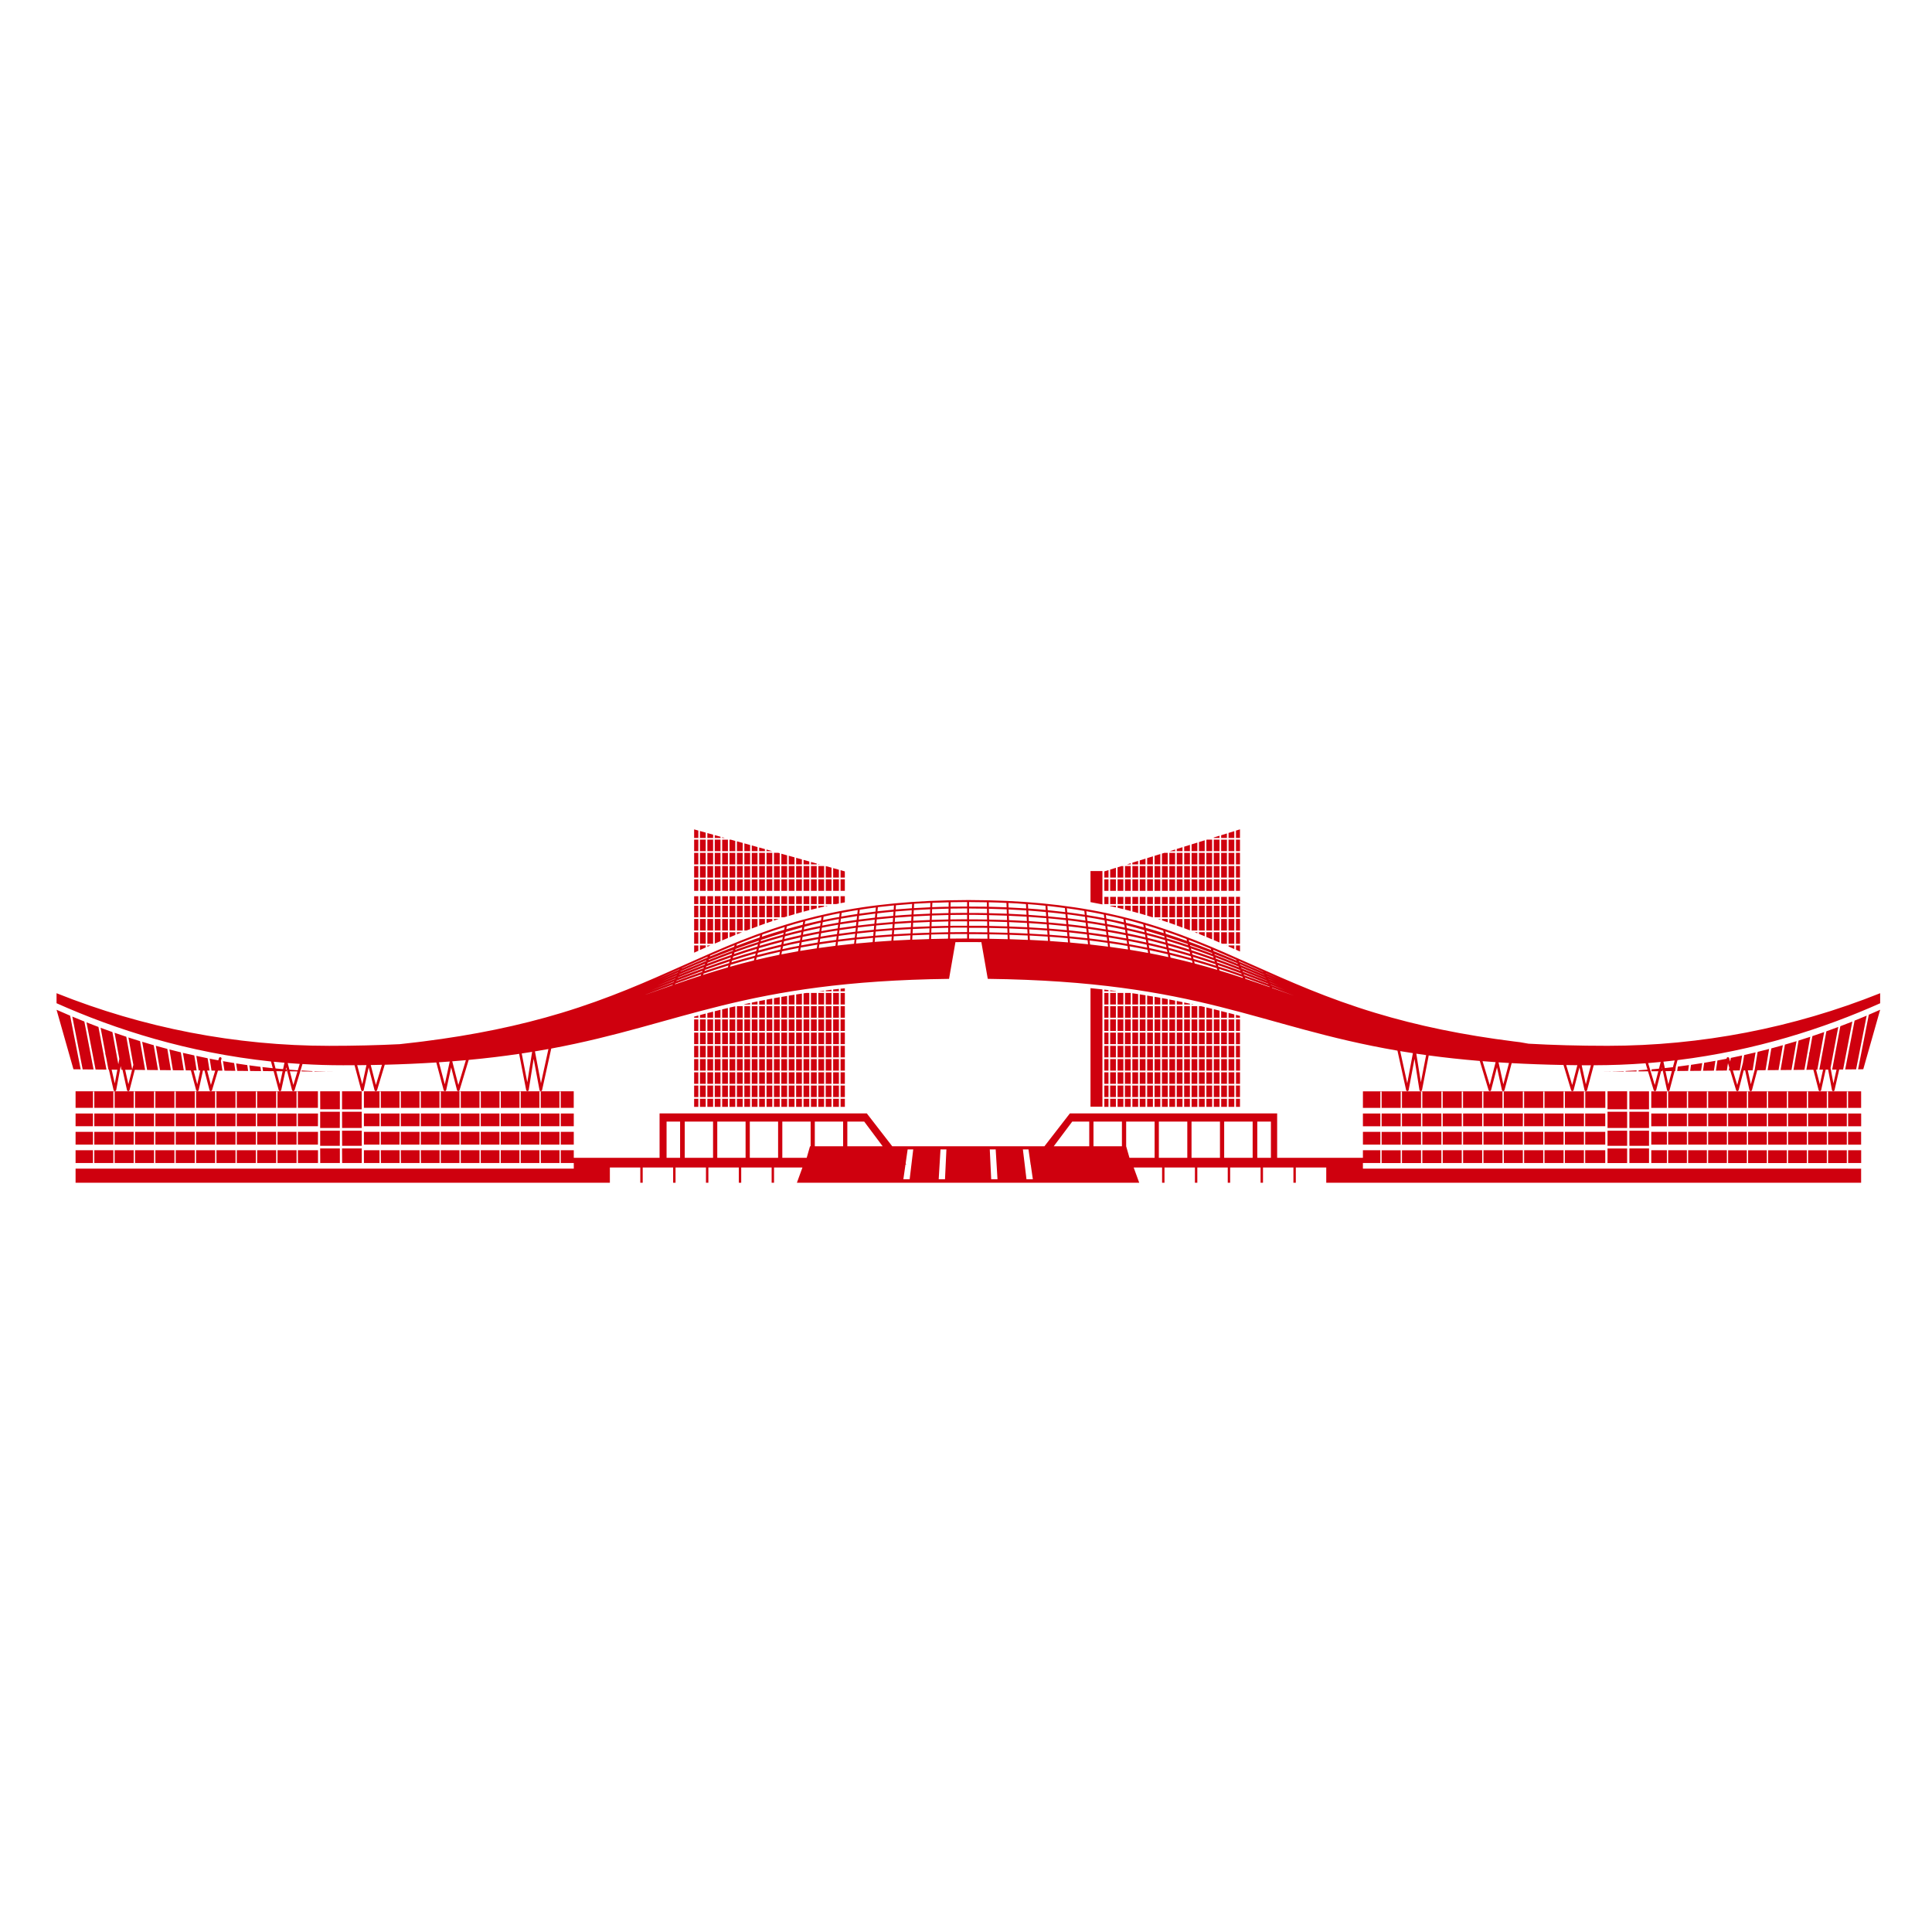<svg width="410" height="410" viewBox="0 0 410 410" fill="none" xmlns="http://www.w3.org/2000/svg">
<path d="M345.782 243.719H349.95V246.811H345.782V243.719ZM354.007 246.811H357.982V244.101H354.007V246.811ZM357.982 236.297H354.007V239.007H357.982V236.297ZM349.95 239.953H345.782V243.155H349.95V239.953ZM354.007 242.909H357.982V240.199H354.007V242.909ZM366.468 236.297H362.499V239.007H366.474L366.468 236.297ZM362.224 236.297H358.249V239.007H362.224V236.297ZM362.493 246.811H366.468V244.101H362.499L362.493 246.811ZM362.493 242.909H366.468V240.199H362.499L362.493 242.909ZM358.249 242.909H362.224V240.199H358.249V242.909ZM358.249 246.811H362.224V244.101H358.249V246.811ZM336.4 246.811H340.662V244.101H336.4V246.811ZM341.134 235.41H345.302V231.59H341.141L341.134 235.41ZM340.661 240.199H336.398V242.909H340.661V240.199ZM340.661 236.297H336.398V239.007H340.661V236.297ZM349.947 235.933H345.779V239.38H349.947V235.933ZM349.947 231.599H345.779V235.419H349.947V231.599ZM345.305 235.933H341.141V239.38H345.309L345.305 235.933ZM345.305 239.959H341.141V243.16H345.309L345.305 239.959ZM341.138 246.816H345.305V243.724H341.141L341.138 246.816ZM387.948 246.816H391.923V244.106H387.948V246.816ZM383.704 242.915H387.678V240.199H383.704V242.915ZM383.704 246.816H387.678V244.106H383.704V246.816ZM387.678 236.303H383.704V239.013H387.678V236.303ZM379.461 242.915H383.438V240.199H379.463L379.461 242.915ZM350.42 235.109H353.736V231.653H354.003V235.109H357.978V231.653H358.246V235.109H362.22V231.653H362.499V235.109H366.474V231.653H366.741V235.109H370.716V231.653H370.984V235.109H374.959V231.653H375.228V235.109H379.203V231.653H379.47V235.109H383.438V231.653H383.705V235.109H387.68V231.653H387.95V235.109H391.924V231.653H392.192V235.109H394.96V231.599H350.424L350.42 235.109ZM379.461 246.816H383.438V244.106H379.463L379.461 246.816ZM289.231 235.109H292.927V231.653H293.2V235.109H297.248V231.653H297.519V235.109H301.567V231.653H301.84V235.109H305.887V231.653H306.161V235.109H310.208V231.653H310.481V235.109H314.529V231.653H314.8V235.109H318.848V231.653H319.121V235.109H323.17V231.653H323.443V235.109H327.491V231.653H327.764V235.109H331.812V231.653H332.092V235.109H336.14V231.653H336.413V235.109H340.675V231.599H289.235L289.231 235.109ZM387.948 242.915H391.923V240.199H387.948V242.915ZM370.707 236.303H366.732V239.013H370.707V236.303ZM391.923 236.303H387.948V239.013H391.923V236.303ZM374.949 236.303H370.975V239.013H374.949V236.303ZM370.975 246.816H374.949V244.106H370.975V246.816ZM383.436 236.303H379.461V239.013H383.438L383.436 236.303ZM366.732 246.816H370.707V244.106H366.732V246.816ZM366.732 242.915H370.707V240.199H366.732V242.915ZM375.219 246.816H379.194V244.106H375.219V246.816ZM375.219 242.915H379.194V240.199H375.219V242.915ZM370.975 242.915H374.949V240.199H370.975V242.915ZM379.194 236.303H375.219V239.013H379.194V236.303ZM289.231 239.013H292.927V236.303H289.231V239.013ZM297.519 246.816H301.567V244.106H297.519V246.816ZM301.567 236.303H297.519V239.013H301.567V236.303ZM297.248 236.303H293.2V239.013H297.248V236.303ZM293.2 246.816H297.248V244.106H293.2V246.816ZM297.248 240.204H293.2V242.915H297.248V240.204ZM305.887 240.204H301.84V242.915H305.887V240.204ZM310.208 236.303H306.164V239.013H310.212L310.208 236.303ZM305.887 236.303H301.84V239.013H305.887V236.303ZM301.567 240.204H297.519V242.915H301.567V240.204ZM301.84 246.816H305.887V244.106H301.84V246.816ZM392.19 242.915H394.958V240.199H392.19V242.915ZM353.736 236.303H350.42V239.013H353.736V236.303ZM392.19 248.01H394.958V251H281.451V247.755H274.993V250.995H274.483V247.755H268.026V250.995H267.516V247.755H261.058V250.995H260.548V247.755H254.09V250.995H253.58V247.755H247.122V250.995H246.612V247.755H240.58L241.762 250.995H169.113L170.293 247.755H164.262V250.995H163.752V247.755H157.298V250.995H156.788V247.755H150.328V250.995H149.818V247.755H143.36V250.995H142.85V247.755H136.392V250.995H135.882V247.755H129.424V250.995H16.038V248.004H121.764V246.811H118.998V244.101H121.764V245.709H139.971V236.281H183.95L189.343 243.251H221.649L227.046 236.281H271.032V245.709H289.231V244.101H292.927V246.811H289.231V248.004H392.19V248.01ZM179.817 238.023V243.251H187.31L183.404 238.023H179.817ZM172.915 238.023V243.251H178.923V238.023H172.915ZM144.328 245.709V238.023H141.457V245.709H144.328ZM151.322 245.709V238.023H145.313V245.709H151.322ZM158.225 245.709V238.023H152.216V245.709H158.225ZM165.125 245.709V238.023H159.119V245.709H165.125ZM171.899 243.251H172.028V238.023H166.019V245.709H171.192L171.899 243.251ZM193.804 243.919H192.617L192.187 246.909L192.342 247.109H192.16L191.707 250.258H193.043L193.804 243.919ZM200.843 243.919H199.589L199.207 250.258H200.543L200.843 243.919ZM232.053 238.023V243.251H238.089V238.023H232.053ZM223.625 243.251H231.154V238.023H227.543L223.625 243.251ZM211.684 250.258L211.3 243.919H210.046L210.348 250.258H211.684ZM219.186 250.258L218.732 247.109H218.658L218.709 247.044L218.257 243.919H217.072L217.835 250.258H219.186ZM245.026 245.71V238.023H238.989V243.251L239.691 245.709L245.026 245.71ZM251.962 245.71V238.023H245.926V245.709L251.962 245.71ZM258.895 245.71V238.023H252.861V245.709L258.895 245.71ZM265.832 245.71V238.023H259.789V245.709L265.832 245.71ZM269.707 245.71V238.023H266.817V245.709L269.707 245.71ZM392.201 246.813H394.969V244.102H392.201V246.813ZM392.201 239.009H394.969V236.299H392.201V239.009ZM350.424 242.909H353.739V240.199H350.424V242.909ZM289.235 242.909H292.931V240.199H289.235V242.909ZM350.424 246.811H353.739V244.101H350.424V246.811ZM323.17 240.199H319.123V242.909H323.17V240.199ZM336.131 240.199H332.092V242.909H336.14L336.131 240.199ZM331.812 236.297H327.764V239.007H331.812V236.297ZM327.491 240.199H323.443V242.909H327.491V240.199ZM327.491 236.297H323.443V239.007H327.491V236.297ZM323.443 246.811H327.491V244.101H323.443V246.811ZM306.162 246.811H310.21V244.101H306.164L306.162 246.811ZM332.083 246.811H336.131V244.101H332.092L332.083 246.811ZM331.812 240.199H327.764V242.909H331.812V240.199ZM327.764 246.811H331.812V244.101H327.764V246.811ZM336.14 236.297H332.092V239.007H336.14V236.297ZM310.492 246.811H314.54V244.101H310.492V246.811ZM314.54 236.297H310.492V239.007H314.54V236.297ZM310.219 240.199H306.164V242.909H310.212L310.219 240.199ZM314.54 240.199H310.492V242.909H314.54V240.199ZM314.811 246.811H318.859V244.101H314.811V246.811ZM323.187 236.297H319.139V239.007H323.17L323.187 236.297ZM318.866 236.297H314.818V239.007H318.866V236.297ZM318.866 240.199H314.818V242.909H318.866V240.199ZM319.139 246.811H323.17V244.101H319.123L319.139 246.811ZM72.606 246.811H76.774V243.719H72.586L72.606 246.811ZM80.831 246.811H84.805V244.101H80.811L80.831 246.811ZM84.805 236.297H80.811V239.007H84.785L84.805 236.297ZM72.606 243.155H76.774V239.953H72.586L72.606 243.155ZM84.805 240.199H80.811V242.909H84.785L84.805 240.199ZM93.292 236.297H89.297V239.007H93.272L93.292 236.297ZM89.048 236.297H85.053V239.007H89.028L89.048 236.297ZM89.317 246.811H93.292V244.101H89.297L89.317 246.811ZM93.292 240.199H89.297V242.909H93.272L93.292 240.199ZM89.048 240.199H85.053V242.909H89.028L89.048 240.199ZM85.073 246.811H89.048V244.101H85.053L85.073 246.811ZM63.224 246.811H67.486V244.101H63.209L63.224 246.811ZM67.958 235.41H72.126V231.59H67.945L67.958 235.41ZM67.484 240.199H63.209V242.909H67.472L67.484 240.199ZM67.484 236.297H63.209V239.007H67.472L67.484 236.297ZM72.599 239.375H76.767V235.928H72.586L72.599 239.375ZM76.767 231.593H72.586V235.413H76.754L76.767 231.593ZM72.126 235.928H67.945V239.375H72.113L72.126 235.928ZM72.126 239.953H67.945V243.155H72.113L72.126 239.953ZM67.958 246.811H72.126V243.719H67.945L67.958 246.811ZM114.768 246.811H118.743V244.101H114.755L114.768 246.811ZM114.499 240.199H110.504V242.909H114.479L114.499 240.199ZM110.504 246.811H114.479V244.101H110.504V246.811ZM114.479 236.297H110.504V239.007H114.479V236.297ZM110.236 240.199H106.269V242.909H110.243L110.236 240.199ZM121.756 231.593H77.227V235.104H80.543V231.648H80.811V235.104H84.785V231.648H85.053V235.104H89.028V231.648H89.297V235.104H93.272V231.648H93.54V235.104H97.514V231.648H97.782V235.104H101.764V231.648H102.034V235.104H106.008V231.648H106.276V235.104H110.251V231.648H110.504V235.104H114.479V231.648H114.748V235.104H118.723V231.648H118.99V235.104H121.756V231.593ZM106.261 246.811H110.236V244.101H106.269L106.261 246.811ZM16.038 235.104H19.735V231.648H20.011V235.104H24.055V231.648H24.327V235.104H28.374V231.648H28.647V235.104H32.695V231.648H32.968V235.104H37.016V231.648H37.289V235.104H41.336V231.648H41.608V235.104H45.655V231.648H45.928V235.104H49.976V231.648H50.249V235.104H54.297V231.648H54.57V235.104H58.612V231.648H58.885V235.104H62.932V231.648H63.206V235.104H67.468V231.593H16.038V235.104ZM118.73 240.197H114.755V242.907H118.73V240.197ZM97.514 236.297H93.54V239.007H97.514V236.297ZM118.73 236.297H114.755V239.007H118.73V236.297ZM101.757 236.297H97.782V239.007H101.764L101.757 236.297ZM97.782 246.811H101.764V244.101H97.782V246.811ZM110.243 236.297H106.269V239.007H110.243V236.297ZM93.54 246.811H97.514V244.101H93.54V246.811ZM97.514 240.199H93.54V242.909H97.514V240.199ZM102.026 246.811H106.001V244.101H102.026V246.811ZM106.001 240.199H102.026V242.909H106.001V240.199ZM101.757 240.199H97.782V242.909H101.764L101.757 240.199ZM106.001 236.297H102.026V239.007H106.001V236.297ZM19.735 236.297H16.038V239.007H19.735V236.297ZM24.327 246.811H28.374V244.101H24.327V246.811ZM28.374 236.297H24.327V239.007H28.374V236.297ZM24.055 236.297H20.011V239.007H24.055V236.297ZM20.011 246.811H24.055V244.101H20.011V246.811ZM24.055 240.199H20.011V242.909H24.055V240.199ZM32.695 240.199H28.647V242.909H32.695V240.199ZM37.016 236.297H32.968V239.007H37.016V236.297ZM32.695 236.297H28.647V239.007H32.695V236.297ZM28.374 240.199H24.327V242.909H28.374V240.199ZM28.647 246.811H32.695V244.101H28.647V246.811ZM118.998 242.909H121.764V240.199H118.998V242.909ZM77.227 239.007H80.543V236.297H77.227V239.007ZM16.038 246.811H19.735V244.101H16.038V246.811ZM121.764 236.297H118.998V239.007H121.764V236.297ZM77.227 242.909H80.543V240.199H77.227V242.909ZM19.735 240.199H16.038V242.909H19.735V240.199ZM77.227 246.811H80.543V244.101H77.227V246.811ZM49.976 240.199H45.928V242.909H49.976V240.199ZM62.936 240.199H58.889V242.909H62.936V240.199ZM58.612 236.297H54.57V239.007H58.612V236.297ZM54.297 240.199H50.249V242.909H54.297V240.199ZM54.297 236.297H50.249V239.007H54.297V236.297ZM50.249 246.811H54.297V244.101H50.249V246.811ZM32.968 246.811H37.016V244.101H32.968V246.811ZM58.889 246.811H62.936V244.101H58.889V246.811ZM58.612 240.199H54.57V242.909H58.612V240.199ZM54.57 246.811H58.612V244.101H54.57V246.811ZM62.936 236.297H58.889V239.007H62.936V236.297ZM37.289 246.811H41.336V244.101H37.289V246.811ZM41.336 236.297H37.289V239.007H41.336V236.297ZM37.016 240.199H32.968V242.909H37.016V240.199ZM41.336 240.199H37.289V242.909H41.336V240.199ZM41.608 246.811H45.655V244.101H41.608V246.811ZM49.983 236.297H45.928V239.007H49.976L49.983 236.297ZM45.663 236.297H41.608V239.007H45.655L45.663 236.297ZM45.663 240.199H41.608V242.909H45.655L45.663 240.199ZM45.936 246.811H49.983V244.101H45.928L45.936 246.811ZM377.863 227.08L380.18 227.059L381.253 220.954C380.44 221.204 379.618 221.446 378.788 221.682L377.863 227.08ZM380.605 227.055L382.923 227.033L384.166 220.026C383.347 220.296 382.52 220.56 381.684 220.82L380.605 227.055ZM375.121 227.106L377.438 227.084L378.349 221.809C377.54 222.041 376.724 222.266 375.9 222.486L375.121 227.106ZM396.138 215.535C395.294 215.892 394.438 216.245 393.57 216.594L391.579 226.951L393.896 226.929L396.138 215.535ZM18.358 216.962L20.281 226.966L22.591 226.988L20.891 217.935C20.038 217.615 19.193 217.29 18.358 216.962ZM387.123 219.019C386.299 219.309 385.465 219.594 384.621 219.876L384.004 223.317C383.97 223.35 383.946 223.391 383.933 223.436C383.92 223.482 383.92 223.53 383.931 223.575L383.946 223.635L383.336 227.03L384.82 227.015L385.941 231.35C385.956 231.41 385.991 231.463 386.04 231.501C386.089 231.539 386.149 231.559 386.211 231.559C386.273 231.557 386.334 231.535 386.382 231.496C386.431 231.456 386.465 231.402 386.479 231.341L387.438 226.99H387.959L388.771 231.337C388.783 231.4 388.816 231.457 388.864 231.498C388.913 231.539 388.975 231.563 389.039 231.564C389.103 231.568 389.167 231.549 389.218 231.509C389.269 231.469 389.304 231.412 389.315 231.348L390.313 226.968H391.138L393.095 216.792C392.259 217.125 391.409 217.453 390.546 217.778L388.815 226.99H389.738L389.082 229.913L388.47 226.638L390.109 217.938C389.276 218.249 388.435 218.556 387.586 218.859L386.089 227.002H386.881L386.198 230.095L385.402 227.015H385.665L387.123 219.019ZM342.239 227.386V227.412L344.557 227.39V227.304C343.792 227.344 343.017 227.373 342.239 227.393V227.386ZM344.97 227.386L347.286 227.364L347.314 227.153C346.54 227.202 345.764 227.245 344.983 227.282L344.97 227.386ZM361.654 225.534L361.403 227.23L363.721 227.208L364.037 225.123C363.255 225.27 362.461 225.409 361.658 225.542L361.654 225.534ZM356.057 226.338L355.924 227.282L358.242 227.259L358.424 226.025C357.641 226.144 356.855 226.246 356.061 226.346L356.057 226.338ZM364.143 227.204L366.461 227.182L366.703 225.625L366.982 226.548L366.883 227.177H367.169L368.431 231.361C368.448 231.418 368.483 231.468 368.531 231.504C368.579 231.54 368.637 231.559 368.697 231.559C368.758 231.557 368.816 231.536 368.864 231.498C368.911 231.46 368.945 231.408 368.961 231.35L370.041 227.155H370.345L371.255 231.339C371.268 231.4 371.302 231.454 371.35 231.494C371.398 231.533 371.459 231.556 371.521 231.557C371.584 231.56 371.645 231.54 371.696 231.502C371.746 231.465 371.781 231.411 371.796 231.35L372.919 227.126L374.676 227.11L375.43 222.602C374.628 222.814 373.817 223.021 372.998 223.222L372.382 226.986L371.554 230.098L370.911 227.144L371.934 227.135L372.557 223.332C371.758 223.524 370.952 223.712 370.139 223.894L369.866 225.593L368.668 230.247L367.741 227.175L369.198 227.161L369.704 223.99C368.909 224.166 368.106 224.337 367.297 224.503L367.175 225.285L366.949 224.536C366.926 224.47 366.879 224.415 366.817 224.382C366.756 224.349 366.684 224.341 366.616 224.359C366.549 224.377 366.49 224.42 366.453 224.479C366.416 224.538 366.402 224.609 366.415 224.678C365.768 224.805 365.119 224.929 364.467 225.05L364.143 227.204ZM358.857 225.975L358.675 227.262L360.993 227.241L361.235 225.603C360.443 225.736 359.65 225.859 358.857 225.975ZM15.343 215.734L17.546 226.939L19.857 226.96L17.899 216.78C17.035 216.434 16.183 216.085 15.343 215.734ZM66.301 227.302C65.523 227.268 64.749 227.227 63.98 227.179L64.003 227.372L66.312 227.393L66.301 227.302ZM66.723 227.321L66.734 227.397L69.043 227.419V227.399C68.265 227.381 67.492 227.355 66.723 227.322V227.321ZM340.162 227.437L341.815 227.421V227.401C341.269 227.415 340.71 227.428 340.153 227.435L340.162 227.437ZM394.312 226.922L395.413 226.913L399 214.286C398.21 214.639 397.407 214.989 396.591 215.335L394.312 226.922ZM14.879 215.539C13.908 215.126 12.948 214.708 12 214.288L15.587 226.915L17.12 226.929L14.879 215.539ZM55.263 226.393C54.473 226.298 53.688 226.196 52.909 226.087L53.082 227.279L55.391 227.301L55.263 226.393ZM70.844 227.446C70.381 227.446 69.921 227.428 69.46 227.417V227.435L70.835 227.448L70.844 227.446ZM30.171 221.08L31.222 227.064L33.531 227.086L32.62 221.811C31.797 221.568 30.981 221.324 30.171 221.078V221.08ZM33.07 221.931L33.955 227.09L36.266 227.111L35.508 222.593C34.689 222.375 33.875 222.157 33.07 221.929V221.931ZM25.11 225.847L25.323 224.705L24.312 219.172C25.131 219.457 25.963 219.737 26.801 220.014L28.048 226.953L28.298 225.987L27.251 220.167C28.069 220.432 28.893 220.693 29.723 220.949L30.798 227.064L28.6 227.042L27.486 231.355C27.471 231.415 27.436 231.468 27.387 231.506C27.338 231.544 27.278 231.564 27.216 231.564C27.154 231.563 27.094 231.541 27.046 231.501C26.997 231.461 26.964 231.407 26.95 231.346L25.994 227.019H25.758L25.612 226.227L24.658 231.339C24.644 231.402 24.609 231.458 24.559 231.498C24.508 231.538 24.446 231.559 24.381 231.559C24.317 231.563 24.253 231.543 24.202 231.503C24.151 231.463 24.116 231.406 24.105 231.342L23.107 226.986H23.01L22.561 224.574L22.333 223.573C22.323 223.524 22.328 223.472 22.346 223.424L21.346 218.111C22.173 218.418 23.009 218.721 23.855 219.021L25.11 225.847ZM26.566 227.028L27.244 230.098L28.023 227.031L26.566 227.028ZM24.9 227.011L23.691 227L24.358 229.922L24.9 227.011ZM35.956 222.717L36.69 227.12L38.998 227.142L38.374 223.322C37.558 223.119 36.752 222.915 35.95 222.708L35.956 222.717ZM49.69 225.598C48.892 225.469 48.103 225.335 47.323 225.194L47.631 227.219L49.941 227.241L49.69 225.598ZM41.229 223.977C40.419 223.799 39.616 223.617 38.818 223.432L39.428 227.148L40.508 227.159L41.626 231.359C41.642 231.418 41.676 231.471 41.725 231.508C41.774 231.546 41.834 231.566 41.895 231.566C41.958 231.565 42.018 231.542 42.066 231.503C42.114 231.463 42.148 231.409 42.161 231.348L43.072 227.182H43.386L44.461 231.353C44.476 231.412 44.51 231.463 44.558 231.501C44.605 231.538 44.664 231.559 44.724 231.56C44.785 231.561 44.844 231.543 44.893 231.507C44.942 231.472 44.978 231.422 44.996 231.364L46.251 227.21H47.201L46.877 225.12L47.003 224.701C47.024 224.631 47.016 224.555 46.981 224.49C46.947 224.425 46.887 224.377 46.817 224.356C46.746 224.334 46.67 224.342 46.605 224.377C46.541 224.412 46.492 224.471 46.471 224.541L46.327 225.016C45.713 224.903 45.1 224.789 44.493 224.669L44.887 227.195L45.668 227.204L44.758 230.253L43.967 227.188H44.474L44.056 224.574C43.252 224.413 42.453 224.244 41.66 224.068L42.154 227.161H42.5L41.861 230.1L41.078 227.157H41.73L41.229 223.977ZM52.479 226.029C51.688 225.916 50.899 225.799 50.112 225.676L50.347 227.253L52.656 227.275L52.479 226.029ZM399 210.784V212.909C387.079 218.235 372.599 222.926 355.995 224.976L355.615 226.409H355.633L355.505 227.304H355.376L354.305 231.351C354.29 231.412 354.255 231.466 354.205 231.504C354.155 231.542 354.093 231.561 354.031 231.559C353.968 231.557 353.908 231.535 353.86 231.496C353.812 231.456 353.778 231.401 353.765 231.341L352.82 227.002L352.776 227.319H352.507L351.469 231.348C351.454 231.407 351.42 231.459 351.372 231.497C351.324 231.535 351.266 231.556 351.205 231.557C351.145 231.557 351.087 231.538 351.039 231.502C350.991 231.466 350.956 231.416 350.939 231.359L349.728 227.346L347.725 227.364L347.756 227.131C348.382 227.09 349.002 227.042 349.622 226.993L349.215 225.643C345.636 225.916 341.97 226.056 338.215 226.062L336.808 231.35C336.794 231.412 336.759 231.469 336.708 231.508C336.657 231.548 336.595 231.569 336.53 231.568C336.466 231.567 336.404 231.543 336.355 231.501C336.306 231.459 336.273 231.402 336.262 231.339L335.187 226.515L333.942 231.35C333.927 231.408 333.893 231.461 333.845 231.499C333.797 231.536 333.739 231.558 333.678 231.559C333.618 231.559 333.56 231.539 333.512 231.503C333.464 231.468 333.429 231.418 333.412 231.361L331.797 226.007C327.901 225.936 324.246 225.802 320.801 225.613L319.274 231.351C319.26 231.413 319.224 231.467 319.174 231.505C319.124 231.543 319.062 231.562 318.999 231.559C318.937 231.557 318.877 231.535 318.829 231.495C318.781 231.456 318.748 231.401 318.735 231.341L317.682 226.515L316.433 231.35C316.418 231.408 316.385 231.46 316.337 231.498C316.29 231.536 316.232 231.557 316.171 231.559C316.111 231.559 316.053 231.539 316.005 231.503C315.958 231.468 315.923 231.418 315.905 231.361L314.032 225.149C310.155 224.827 306.567 224.432 303.196 223.979L301.773 231.333C301.76 231.397 301.726 231.454 301.676 231.495C301.627 231.536 301.564 231.559 301.499 231.559C301.434 231.558 301.371 231.534 301.321 231.491C301.271 231.448 301.238 231.389 301.228 231.324L300.179 224.707L298.939 231.331C298.928 231.395 298.894 231.452 298.845 231.493C298.796 231.535 298.734 231.558 298.67 231.559C298.606 231.559 298.545 231.537 298.496 231.498C298.446 231.458 298.412 231.402 298.399 231.341L296.56 222.962C266.937 217.882 254.642 208.289 209.618 207.725L208.272 200.012V199.936C207.399 199.926 206.514 199.922 205.616 199.923H205.403C204.506 199.923 203.62 199.927 202.746 199.936V200.018L201.401 207.73C157.676 208.276 144.818 217.342 116.984 222.517L115.038 231.341C115.027 231.405 114.993 231.463 114.942 231.503C114.892 231.543 114.827 231.563 114.763 231.559C114.698 231.558 114.636 231.535 114.587 231.494C114.538 231.452 114.505 231.395 114.493 231.331L113.251 224.707L112.203 231.324C112.193 231.389 112.16 231.448 112.111 231.491C112.062 231.534 111.999 231.558 111.933 231.559C111.869 231.559 111.806 231.536 111.756 231.495C111.706 231.454 111.672 231.397 111.66 231.333L110.171 223.644C106.844 224.136 103.295 224.57 99.466 224.929L97.522 231.361C97.505 231.419 97.469 231.47 97.42 231.506C97.371 231.541 97.311 231.56 97.25 231.559C97.19 231.557 97.131 231.536 97.084 231.498C97.036 231.46 97.002 231.408 96.986 231.35L95.743 226.515L94.69 231.341C94.677 231.401 94.644 231.456 94.595 231.496C94.547 231.535 94.487 231.557 94.425 231.559C94.363 231.559 94.303 231.538 94.254 231.501C94.206 231.463 94.171 231.411 94.155 231.351L92.591 225.471C89.166 225.691 85.53 225.854 81.648 225.955L80.019 231.361C80.001 231.419 79.964 231.469 79.915 231.505C79.866 231.541 79.806 231.56 79.746 231.559C79.685 231.557 79.627 231.536 79.579 231.498C79.532 231.46 79.498 231.408 79.483 231.35L78.238 226.515L77.184 231.341C77.171 231.401 77.138 231.456 77.09 231.495C77.042 231.535 76.982 231.557 76.92 231.559C76.858 231.559 76.799 231.539 76.75 231.501C76.702 231.464 76.667 231.411 76.652 231.351L75.241 226.055C74.44 226.055 73.631 226.064 72.81 226.064C69.885 226.064 67.011 225.978 64.189 225.805L62.514 231.361C62.496 231.418 62.46 231.468 62.411 231.504C62.362 231.539 62.302 231.558 62.242 231.556C62.181 231.555 62.123 231.534 62.076 231.497C62.028 231.46 61.994 231.408 61.978 231.35L60.733 226.515L60.642 226.935L60.811 226.951L60.864 227.344H60.553L59.682 231.346C59.669 231.407 59.635 231.461 59.587 231.501C59.539 231.54 59.479 231.563 59.417 231.564C59.355 231.564 59.296 231.544 59.247 231.506C59.199 231.469 59.164 231.416 59.149 231.357L58.066 227.317L55.813 227.302L55.691 226.446C56.42 226.532 57.151 226.613 57.887 226.689L57.508 225.263C39.858 223.386 24.516 218.491 12 212.9V210.775C30.392 218.144 50.024 221.935 69.841 221.942C75.254 221.942 80.219 221.818 84.815 221.589L88.456 221.174L89.731 221.018C100.522 219.663 110.14 217.678 119.153 214.953C129.302 211.883 137.395 208.261 145.222 204.767C153.292 201.158 160.914 197.748 170.265 195.21C172.228 194.674 174.231 194.197 176.245 193.762C184.888 191.932 194.356 191.034 205.195 191.008H205.823C216.653 191.03 226.121 191.932 234.773 193.762C236.776 194.188 238.79 194.672 240.751 195.205C250.104 197.742 257.726 201.153 265.796 204.762C273.625 208.261 281.715 211.883 291.866 214.948C300.871 217.676 310.496 219.655 321.288 221.012L322.562 221.169L324.383 221.487C329.481 221.778 335.038 221.936 341.17 221.936C360.983 221.929 380.611 218.141 399 210.775V210.784ZM59.972 227.337L58.632 227.324L59.371 230.102L59.972 227.337ZM60.07 226.888L60.367 225.529C59.606 225.463 58.849 225.392 58.096 225.316L58.477 226.742C59.007 226.793 59.54 226.839 60.068 226.886L60.07 226.888ZM63.126 227.368L61.509 227.351L62.253 230.249L63.126 227.368ZM63.606 225.773C62.75 225.718 61.9 225.654 61.057 225.591L61.421 227.004C62.011 227.051 62.605 227.093 63.198 227.133L63.606 225.773ZM218.554 199.461C219.89 199.523 221.183 199.594 222.4 199.672L222.334 198.763C221.059 198.675 219.774 198.599 218.51 198.533L218.554 199.461ZM226.533 198.675L226.454 197.819C225.222 197.695 223.947 197.584 222.66 197.484L222.724 198.372C224.009 198.459 225.289 198.563 226.529 198.674L226.533 198.675ZM222.755 198.794L222.82 199.703C224.133 199.79 225.42 199.885 226.653 199.989L226.571 199.105C225.346 198.988 224.064 198.885 222.751 198.792L222.755 198.794ZM230.755 199.108L230.666 198.292C229.44 198.137 228.168 197.993 226.877 197.86L226.955 198.714C228.242 198.832 229.519 198.965 230.751 199.108H230.755ZM226.993 199.141L227.073 200.021C228.31 200.127 229.564 200.249 230.897 200.385L230.802 199.534C229.544 199.392 228.264 199.257 226.99 199.139L226.993 199.141ZM234.979 199.648L234.879 198.885C233.645 198.692 232.372 198.512 231.09 198.339L231.181 199.15C232.461 199.307 233.737 199.472 234.976 199.654L234.979 199.648ZM231.228 199.588L231.323 200.436C232.609 200.576 233.892 200.729 235.147 200.893L235.041 200.087C233.783 199.905 232.496 199.738 231.221 199.587L231.228 199.588ZM234.821 198.439L234.723 197.686C233.49 197.477 232.223 197.284 230.954 197.106L231.041 197.91C232.314 198.07 233.588 198.248 234.817 198.437L234.821 198.439ZM269.141 208.762C267.303 208.056 265.634 207.414 263.935 206.779L263.999 206.961C265.756 207.583 267.515 208.225 269.168 208.833L269.141 208.762ZM269.166 207.763L270.694 208.374L269.155 207.736L269.166 207.763ZM264.195 207.49L264.274 207.703C266.176 208.338 268.008 208.976 269.446 209.48L269.406 209.382C267.478 208.672 265.84 208.074 264.192 207.488L264.195 207.49ZM269.816 208.536L271.377 209.136L269.419 208.356L269.434 208.389L269.816 208.536ZM270.726 207.898L268.884 207.112L268.897 207.141L270.726 207.898ZM268.878 208.136L268.571 208.012C266.979 207.376 265.335 206.717 263.68 206.068L263.737 206.219C265.495 206.873 267.243 207.545 268.897 208.181L268.878 208.136ZM258.702 205.611L258.81 205.959C260.406 206.441 262.034 206.959 263.773 207.536L263.691 207.308C261.885 206.672 260.248 206.115 258.693 205.609L258.702 205.611ZM263.496 206.773L263.427 206.592C261.632 205.924 260 205.336 258.453 204.802L258.546 205.104C260.093 205.598 261.715 206.148 263.487 206.772L263.496 206.773ZM263.223 206.028L263.163 205.866C261.355 205.158 259.729 204.542 258.205 203.985L258.289 204.263C259.807 204.785 261.43 205.364 263.214 206.02L263.223 206.028ZM253.415 203.99L253.533 204.465C255.108 204.88 256.719 205.333 258.329 205.815L258.218 205.451C256.563 204.929 254.988 204.442 253.405 203.989L253.415 203.99ZM258.061 204.944L257.967 204.629C256.328 204.067 254.756 203.557 253.187 203.077L253.293 203.501C254.853 203.945 256.417 204.418 258.052 204.942L258.061 204.944ZM257.803 204.096L257.713 203.807C256.062 203.208 254.503 202.672 252.959 202.17L253.06 202.57C254.604 203.039 256.166 203.539 257.794 204.094L257.803 204.096ZM252.952 203.859C251.403 203.421 249.835 203.008 248.287 202.63L248.402 203.212C249.38 203.432 250.336 203.656 251.239 203.878C251.86 204.03 252.47 204.187 253.074 204.345L252.952 203.859ZM257.548 203.263L257.462 202.986C255.805 202.355 254.256 201.789 252.728 201.264L252.825 201.651C254.356 202.146 255.904 202.673 257.539 203.261L257.548 203.263ZM252.706 202.928C251.159 202.459 249.611 202.019 248.074 201.618L248.18 202.151C249.709 202.515 251.275 202.928 252.816 203.363L252.706 202.928ZM252.579 202.421L252.477 202.01C250.938 201.513 249.392 201.047 247.879 200.62L247.98 201.135C249.505 201.537 251.051 201.97 252.586 202.428L252.579 202.421ZM247.827 202.513C246.552 202.206 245.254 201.915 243.97 201.646L244.087 202.313C244.62 202.415 245.154 202.517 245.68 202.624C246.408 202.772 247.137 202.928 247.941 203.105L247.827 202.513ZM247.734 202.044L247.626 201.498C246.365 201.171 245.077 200.858 243.783 200.567L243.892 201.187C245.19 201.473 246.481 201.751 247.741 202.051L247.734 202.044ZM247.533 201.02L247.43 200.494C246.155 200.143 244.881 199.809 243.606 199.498L243.712 200.1C244.983 200.392 246.27 200.702 247.541 201.027L247.533 201.02ZM243.528 201.555C242.275 201.296 240.979 201.051 239.704 200.827L239.817 201.568C241.132 201.779 242.419 202.002 243.652 202.233L243.528 201.555ZM243.449 201.098L243.34 200.469C242.095 200.192 240.813 199.923 239.517 199.681L239.624 200.376C240.919 200.607 242.202 200.849 243.46 201.109L243.449 201.098ZM243.267 200.007L243.16 199.394C241.909 199.094 240.633 198.81 239.36 198.548L239.464 199.23C240.749 199.472 242.027 199.736 243.269 200.018L243.267 200.007ZM239.274 200.751C238.016 200.533 236.725 200.329 235.451 200.141L235.556 200.944C236.871 201.126 238.157 201.307 239.38 201.489L239.274 200.751ZM239.207 200.305L239.1 199.603C237.849 199.368 236.572 199.148 235.303 198.946L235.403 199.705C236.696 199.894 237.974 200.096 239.209 200.309L239.207 200.305ZM239.025 199.148L238.919 198.459C237.683 198.208 236.414 197.971 235.141 197.753L235.24 198.501C236.501 198.701 237.776 198.926 239.032 199.152L239.025 199.148ZM274.659 211.31C273.281 210.81 271.928 210.308 270.566 209.809L269.933 209.575L269.969 209.662L274.659 211.31ZM272.707 210.129C271.653 209.727 270.628 209.333 269.672 208.965L269.694 209.018L270.774 209.416L272.707 210.129ZM268.607 206.481L268.627 206.524C269.505 206.903 270.468 207.315 271.478 207.745C270.604 207.365 269.663 206.95 268.614 206.484L268.607 206.481ZM268.593 207.501L267.56 207.072C266.173 206.493 264.788 205.92 263.405 205.351L263.456 205.489C265.2 206.171 266.93 206.864 268.607 207.537L268.593 207.501ZM268.321 206.868L266.577 206.115C265.434 205.623 264.292 205.131 263.154 204.642H263.145L263.194 204.78C264.736 205.411 266.271 206.053 267.815 206.693L268.338 206.91L268.321 206.868ZM262.883 203.925L262.937 204.074C264.225 204.623 265.512 205.177 266.799 205.735L268.074 206.28L268.052 206.228L265.605 205.136L262.883 203.925ZM262.883 205.136C261.031 204.38 259.45 203.75 257.941 203.17L258.021 203.434C259.529 203.979 261.142 204.589 262.937 205.287L262.883 205.136ZM262.622 204.423C260.938 203.728 259.292 203.066 257.723 202.457L257.772 202.623C259.279 203.199 260.847 203.819 262.673 204.563L262.622 204.423ZM257.446 201.557L257.528 201.826C259.019 202.424 260.579 203.072 262.413 203.85L262.355 203.69C260.496 202.866 258.926 202.184 257.453 201.56L257.446 201.557ZM257.227 202.266C255.656 201.662 254.079 201.076 252.533 200.523L252.588 200.74C254.117 201.266 255.656 201.82 257.278 202.435L257.227 202.266ZM252.266 199.452L252.366 199.849C253.859 200.394 255.388 200.973 257.032 201.628L256.945 201.346C255.272 200.642 253.737 200.018 252.273 199.456L252.266 199.452ZM252.247 201.089C250.722 200.569 249.189 200.076 247.685 199.623L247.783 200.125C249.287 200.543 250.822 201.002 252.348 201.489L252.247 201.089ZM252.065 200.349C250.543 199.803 249.017 199.292 247.526 198.81L247.59 199.132C249.074 199.572 250.596 200.058 252.12 200.573L252.065 200.349ZM247.302 197.653L247.404 198.166C248.888 198.635 250.399 199.146 251.902 199.685L251.8 199.277C250.261 198.688 248.788 198.155 247.302 197.653ZM247.24 199.501C245.966 199.126 244.691 198.774 243.417 198.437L243.52 199.03C244.795 199.336 246.07 199.665 247.344 200.014L247.24 199.501ZM247.078 198.675C245.815 198.272 244.529 197.879 243.255 197.506L243.335 197.96C244.609 198.288 245.884 198.641 247.142 199.01L247.078 198.675ZM243.056 196.298L243.162 196.905C244.436 197.257 245.711 197.633 246.96 198.021L246.858 197.498C245.591 197.076 244.313 196.673 243.056 196.298ZM242.985 198.321C241.732 198.001 240.462 197.697 239.198 197.411L239.302 198.084C240.564 198.341 241.836 198.621 243.089 198.917L242.985 198.321ZM242.819 197.375C241.545 197.011 240.27 196.66 239.036 196.343L239.129 196.955C240.385 197.231 241.654 197.529 242.901 197.846L242.819 197.375ZM238.852 195.139L238.958 195.832L239.034 195.85L239.309 195.914L239.573 195.976C240.578 196.218 241.609 196.483 242.718 196.784L242.61 196.165C241.882 195.954 241.237 195.77 240.633 195.607C240.028 195.443 239.442 195.288 238.843 195.139H238.852ZM238.763 197.322C237.527 197.053 236.263 196.798 235.001 196.565L235.098 197.306C236.359 197.518 237.625 197.753 238.867 198.001L238.763 197.322ZM238.597 196.231C237.82 196.034 237.14 195.867 236.492 195.716C235.952 195.602 235.403 195.49 234.845 195.379L234.941 196.107C236.199 196.336 237.459 196.585 238.692 196.851L238.597 196.231ZM234.681 194.173L234.781 194.932C235.127 194.999 235.471 195.068 235.815 195.139C236.301 195.237 236.779 195.339 237.252 195.443L237.847 195.578L238.502 195.729H238.515L238.408 195.03C237.182 194.728 235.93 194.439 234.681 194.173ZM234.564 196.485C233.328 196.262 232.068 196.054 230.815 195.865L230.904 196.664C232.161 196.845 233.424 197.027 234.662 197.235L234.564 196.485ZM234.408 195.296C233.193 195.059 231.94 194.837 230.679 194.634L230.766 195.427C232.028 195.609 233.284 195.82 234.506 196.038L234.408 195.296ZM230.538 193.377L230.629 194.19C231.888 194.392 233.138 194.614 234.349 194.848L234.249 194.084C233.018 193.833 231.767 193.591 230.535 193.377H230.538ZM230.527 197.046C229.308 196.878 228.042 196.722 226.76 196.582L226.839 197.429C228.113 197.558 229.388 197.7 230.617 197.853L230.527 197.046ZM230.389 195.801C229.151 195.619 227.891 195.452 226.644 195.303L226.72 196.149C227.984 196.285 229.247 196.44 230.478 196.605L230.389 195.801ZM230.251 194.564C228.976 194.363 227.76 194.188 226.527 194.03L226.604 194.872C227.878 195.021 229.124 195.185 230.34 195.363L230.251 194.564ZM226.409 192.745L226.487 193.602C227.74 193.762 228.989 193.941 230.203 194.13L230.112 193.315C228.854 193.095 227.618 192.904 226.405 192.742L226.409 192.745ZM226.338 196.544C225.096 196.411 223.827 196.289 222.565 196.18L222.629 197.062C223.918 197.162 225.191 197.271 226.416 197.391L226.338 196.544ZM226.221 195.27C225 195.128 223.74 194.997 222.472 194.883L222.534 195.763C223.827 195.87 225.083 195.991 226.298 196.127L226.221 195.27ZM226.105 193.997C224.909 193.848 223.656 193.71 222.378 193.584L222.441 194.461C223.694 194.574 224.95 194.703 226.181 194.845L226.105 193.997ZM222.281 192.26L222.345 193.151C223.594 193.273 224.843 193.411 226.063 193.562L225.985 192.702C225.402 192.624 224.819 192.549 224.229 192.478C223.584 192.387 222.934 192.307 222.279 192.238L222.281 192.26ZM222.237 197.471C220.992 197.378 219.712 197.289 218.432 197.224L218.481 198.133C219.769 198.199 221.052 198.275 222.305 198.361L222.237 197.471ZM222.145 196.16C220.916 196.06 219.645 195.978 218.361 195.892L218.408 196.802C219.683 196.873 220.957 196.955 222.208 197.047L222.145 196.16ZM222.05 194.85C220.835 194.743 219.572 194.646 218.29 194.563L218.337 195.472C219.612 195.547 220.874 195.636 222.114 195.736L222.05 194.85ZM221.955 193.544C220.744 193.428 219.488 193.324 218.219 193.235L218.268 194.144C219.528 194.226 220.788 194.326 222.019 194.428L221.955 193.544ZM218.148 191.894L218.197 192.804C219.472 192.891 220.723 192.986 221.924 193.106L221.861 192.213C220.688 192.078 219.439 191.969 218.146 191.872L218.148 191.894ZM218.084 198.533C216.833 198.472 215.535 198.421 214.237 198.377L214.27 199.312C215.475 199.348 216.742 199.397 218.133 199.461L218.084 198.533ZM218.013 197.2C216.739 197.133 215.464 197.076 214.19 197.031L214.222 197.962L216.003 198.024C216.699 198.051 217.383 198.082 218.062 198.115L218.013 197.2ZM217.942 195.867C216.668 195.794 215.393 195.732 214.142 195.685L214.175 196.613C215.462 196.658 216.744 196.714 217.999 196.78L217.942 195.867ZM217.871 194.535C216.631 194.457 215.362 194.392 214.097 194.339L214.128 195.265C215.402 195.314 216.677 195.374 217.919 195.447L217.871 194.535ZM217.8 193.208C216.573 193.124 215.313 193.053 214.049 192.997L214.08 193.919C215.34 193.971 216.608 194.037 217.848 194.113L217.8 193.208ZM214.002 191.645L214.035 192.575C215.329 192.633 216.584 192.7 217.777 192.78L217.729 191.871C216.542 191.756 215.32 191.685 214 191.623L214.002 191.645ZM213.82 198.364C213.092 198.342 212.363 198.322 211.624 198.306H211.573L210.177 198.281H209.955L209.969 199.223C211.409 199.245 212.682 199.272 213.853 199.305L213.82 198.364ZM213.773 197.016C212.538 196.975 211.284 196.942 210.042 196.92H209.931L209.947 197.86C211.222 197.882 212.52 197.911 213.805 197.951L213.773 197.016ZM213.725 195.669C212.482 195.623 211.198 195.589 209.902 195.563L209.918 196.502H210.056C211.275 196.524 212.518 196.556 213.753 196.596L213.725 195.669ZM213.678 194.321C212.425 194.272 211.149 194.233 209.884 194.208L209.9 195.147C211.174 195.17 212.465 195.205 213.711 195.25L213.678 194.321ZM213.631 192.978C212.385 192.924 211.118 192.884 209.86 192.855L209.876 193.791C211.151 193.817 212.425 193.853 213.663 193.902L213.631 192.978ZM209.836 191.499L209.853 192.436H210.153C210.517 192.436 210.863 192.453 211.216 192.464L211.797 192.482C212.409 192.502 213.013 192.524 213.618 192.549L213.585 191.618C212.36 191.549 211.102 191.507 209.834 191.478L209.836 191.499ZM205.648 192.387H205.745C206.417 192.387 207.078 192.387 207.735 192.4H208.421C208.747 192.4 209.066 192.411 209.386 192.416H209.436L209.419 191.478C208.066 191.449 206.832 191.434 205.648 191.432V192.387ZM205.648 193.746H206.377H207.049C207.864 193.753 208.669 193.764 209.463 193.777L209.447 192.842C208.159 192.815 206.985 192.802 205.861 192.8H205.652L205.648 193.746ZM205.648 194.162V195.105H207.069C207.882 195.105 208.685 195.114 209.477 195.134L209.461 194.195L208.483 194.179C207.551 194.15 206.597 194.142 205.647 194.141L205.648 194.162ZM205.648 196.463H205.894H207.169H207.897H208.625L209.503 196.476L209.487 195.536L208.529 195.521H207.768H207.112C206.628 195.521 206.142 195.521 205.656 195.521L205.648 196.463ZM205.648 197.822C206.923 197.822 208.185 197.833 209.528 197.853L209.514 196.913L208.616 196.9H207.835H207.158H205.77H205.648V197.822ZM205.648 199.181C206.828 199.181 208.074 199.192 209.552 199.212L209.536 198.268L207.183 198.244H206.149H205.648V199.181ZM201.725 192.404H201.814L202.586 192.391H203.269C203.92 192.391 204.572 192.378 205.235 192.378V191.425C204.143 191.425 203.006 191.439 201.741 191.465L201.725 192.404ZM201.701 193.759C202.446 193.745 203.2 193.736 203.962 193.73H204.638H205.239V192.782H205.151C204.099 192.782 202.966 192.796 201.721 192.82L201.701 193.759ZM201.677 195.116C202.42 195.103 203.17 195.094 203.933 195.088H205.235V194.141C204.325 194.141 203.414 194.141 202.518 194.162L201.694 194.175L201.677 195.116ZM201.655 196.473C201.896 196.473 202.136 196.463 202.384 196.462H203.112H203.84H205.115H205.239V195.519H203.897H203.238H202.478L201.674 195.532L201.655 196.473ZM201.632 197.83C202.895 197.811 204.077 197.802 205.235 197.8V196.858H203.849H203.172H202.391C202.143 196.858 201.899 196.858 201.663 196.869L201.632 197.83ZM201.608 199.188C202.968 199.17 204.128 199.161 205.235 199.159V198.217H204.858H203.824L202.311 198.23H201.624L201.608 199.188ZM197.823 192.516C198.282 192.498 198.744 192.482 199.21 192.467L199.791 192.449C200.144 192.438 200.497 192.429 200.854 192.422H201.308L201.324 191.483C200.088 191.51 198.957 191.547 197.865 191.592L197.823 192.516ZM197.775 193.864C198.939 193.822 200.117 193.79 201.284 193.766L201.3 192.831C200.117 192.856 198.944 192.891 197.808 192.938L197.775 193.864ZM197.728 195.214C198.892 195.174 200.079 195.143 201.26 195.123L201.277 194.182H201.164C200.059 194.206 198.913 194.239 197.761 194.283L197.728 195.214ZM197.681 196.564C198.813 196.527 199.882 196.502 200.945 196.482H201.238L201.253 195.543C200.077 195.565 198.886 195.596 197.713 195.636L197.681 196.564ZM197.633 197.915C198.837 197.88 200.04 197.853 201.215 197.835L201.231 196.895H200.964C199.893 196.915 198.779 196.942 197.666 196.978L197.633 197.915ZM197.586 199.268C198.722 199.237 199.933 199.212 201.191 199.194L201.208 198.252H200.829L199.436 198.277H199.383C198.788 198.29 198.201 198.306 197.619 198.322L197.586 199.268ZM193.944 192.72C195.11 192.649 196.273 192.587 197.404 192.538L197.437 191.605C196.271 191.658 195.113 191.721 193.988 191.787L193.944 192.72ZM193.873 194.057C195.017 193.99 196.188 193.933 197.362 193.888L197.393 192.962C196.2 193.013 195.035 193.075 193.923 193.144L193.873 194.057ZM193.802 195.392C194.966 195.33 196.144 195.278 197.315 195.236L197.347 194.306C196.159 194.353 194.98 194.412 193.852 194.477L193.802 195.392ZM193.731 196.729C194.895 196.673 196.082 196.624 197.267 196.584L197.3 195.654C196.111 195.698 194.933 195.752 193.781 195.814L193.731 196.729ZM193.66 198.068L195.008 198.01L196.344 197.96L196.991 197.94H197.22L197.253 197.007C196.047 197.047 194.857 197.098 193.71 197.155L193.66 198.068ZM193.589 199.414C194.828 199.361 196.002 199.319 197.173 199.287L197.205 198.35C196 198.386 194.802 198.432 193.639 198.486L193.589 199.414ZM190.072 193C191.193 192.902 192.351 192.818 193.517 192.74L193.566 191.831C192.451 191.907 191.326 192 190.135 192.112L190.072 193ZM189.977 194.319C191.097 194.228 192.262 194.137 193.436 194.073L193.486 193.164C192.298 193.242 191.139 193.329 190.026 193.428L189.977 194.319ZM189.882 195.636C191.02 195.55 192.195 195.474 193.375 195.408L193.424 194.499C192.271 194.568 191.102 194.652 189.946 194.746L189.882 195.636ZM189.786 196.955C190.946 196.875 192.127 196.804 193.304 196.744L193.353 195.834C192.166 195.901 190.986 195.98 189.851 196.065L189.786 196.955ZM189.757 197.378L189.691 198.275C190.851 198.201 192.042 198.135 193.233 198.079L193.282 197.169C192.089 197.226 190.906 197.289 189.757 197.378ZM189.66 198.695L189.595 199.605C190.733 199.536 191.931 199.476 193.162 199.423L193.211 198.493C192.011 198.563 190.818 198.621 189.66 198.695ZM186.219 193.388C187.311 193.262 188.457 193.146 189.651 193.038L189.715 192.143C188.588 192.251 187.648 192.351 186.772 192.456L186.443 192.498L186.297 192.516L186.219 193.388ZM186.101 194.681C187.255 194.559 188.417 194.448 189.56 194.353L189.624 193.468C188.457 193.575 187.299 193.693 186.183 193.831L186.101 194.681ZM185.982 195.972C187.107 195.861 188.276 195.76 189.462 195.667L189.525 194.779C188.357 194.877 187.193 194.99 186.066 195.11L185.982 195.972ZM185.944 196.402L185.864 197.266C187 197.164 188.176 197.067 189.367 196.984L189.431 196.092C188.264 196.183 187.093 196.287 185.944 196.402ZM189.272 198.301L189.336 197.408C188.143 197.493 186.969 197.589 185.826 197.693L185.746 198.563C186.867 198.47 188.052 198.381 189.272 198.301ZM185.702 198.988L185.62 199.881C186.851 199.787 188.014 199.699 189.17 199.634L189.236 198.724C188.045 198.803 186.858 198.892 185.702 198.988ZM182.364 193.895C183.497 193.731 184.648 193.58 185.789 193.446L185.869 192.58C184.655 192.733 183.535 192.891 182.457 193.058L182.364 193.895ZM182.226 195.154C183.351 195.003 184.509 194.863 185.673 194.735L185.749 193.882C184.598 194.019 183.444 194.172 182.315 194.335L182.226 195.154ZM182.086 196.413C183.236 196.271 184.402 196.14 185.554 196.023L185.633 195.167C184.473 195.294 183.313 195.436 182.173 195.59L182.086 196.413ZM182.037 196.849L181.946 197.677C183.104 197.544 184.276 197.422 185.436 197.313L185.514 196.453C184.347 196.562 183.178 196.698 182.042 196.84L182.037 196.849ZM185.314 198.608L185.392 197.742C184.218 197.853 183.04 197.977 181.891 198.106L181.798 198.939C182.971 198.812 184.149 198.699 185.325 198.599L185.314 198.608ZM181.751 199.372L181.656 200.236C182.738 200.131 183.897 200.029 185.194 199.925L185.274 199.032C184.121 199.125 182.936 199.239 181.762 199.363L181.751 199.372ZM178.51 194.514C179.653 194.31 180.804 194.124 181.933 193.957L182.026 193.126C180.866 193.308 179.719 193.509 178.614 193.72L178.51 194.514ZM178.35 195.729C179.491 195.547 180.649 195.365 181.794 195.21L181.884 194.399C180.726 194.581 179.571 194.763 178.451 194.957L178.35 195.729ZM178.189 196.947C179.311 196.776 180.476 196.614 181.649 196.465L181.74 195.649C180.569 195.81 179.409 195.987 178.28 196.172L178.189 196.947ZM140.288 208.385L142.174 207.628L143.567 207.072L143.591 207.014L143.433 207.079C142.446 207.486 141.384 207.928 140.288 208.385ZM143.172 206.699L143.846 206.419L143.871 206.357C142.597 206.903 141.437 207.408 140.301 207.892C141.275 207.488 142.229 207.088 143.172 206.695V206.699ZM139.623 209.14L141.188 208.538L141.393 208.46L143.283 207.732L143.312 207.665L142.438 208.014C141.555 208.365 140.601 208.749 139.623 209.136V209.14ZM143.24 208.894C145.293 208.181 147.04 207.594 148.702 207.055L148.798 206.792C147.183 207.35 145.468 207.963 143.294 208.76L143.24 208.894ZM148.997 206.259L149.077 206.037C147.098 206.764 145.195 207.492 143.576 208.105L143.535 208.205C145.679 207.417 147.378 206.812 148.997 206.255V206.259ZM149.286 205.475L149.359 205.276C147.462 206.004 145.601 206.746 143.864 207.441L143.831 207.519C145.35 206.93 147.283 206.202 149.286 205.475ZM149.567 204.707L149.634 204.525C147.788 205.269 145.993 206.019 144.148 206.783L144.119 206.85C145.827 206.164 147.664 205.435 149.561 204.709L149.567 204.707ZM149.214 206.89C151.018 206.311 152.735 205.789 154.452 205.298L154.576 204.891C152.897 205.411 151.173 205.982 149.315 206.615L149.214 206.89ZM154.725 204.383L154.834 204.019C153.168 204.565 151.448 205.167 149.589 205.838L149.503 206.071C151.338 205.455 153.05 204.898 154.725 204.383ZM154.996 203.497L155.098 203.165C153.449 203.739 151.733 204.369 149.869 205.08L149.793 205.291C151.635 204.627 153.341 204.038 154.996 203.497ZM155.264 202.624L155.362 202.304C153.74 202.901 152.032 203.561 150.149 204.314L150.077 204.512C151.925 203.81 153.625 203.192 155.264 202.624ZM154.931 205.16C156.597 204.689 158.184 204.269 159.778 203.876L159.991 203.825L160.124 203.292C158.448 203.738 156.79 204.212 155.058 204.747L154.931 205.16ZM160.244 202.81L160.366 202.326C158.694 202.803 157.043 203.306 155.328 203.867L155.213 204.23C156.915 203.718 158.572 203.25 160.236 202.81H160.244ZM160.49 201.828L160.606 201.364C158.956 201.866 157.314 202.401 155.594 203.001L155.488 203.348C157.194 202.788 158.834 202.291 160.482 201.837L160.49 201.828ZM160.734 200.856L160.846 200.405C159.208 200.931 157.584 201.497 155.861 202.122L155.759 202.457C157.449 201.875 159.08 201.351 160.726 200.856H160.734ZM160.448 203.714C162.105 203.316 163.7 202.961 165.318 202.632L165.386 202.619L165.509 201.98C163.871 202.344 162.216 202.744 160.593 203.17L160.448 203.714ZM165.6 201.518L165.717 200.924C164.097 201.313 162.452 201.739 160.828 202.197L160.704 202.692C162.314 202.27 163.96 201.877 165.593 201.518H165.6ZM165.81 200.449L165.923 199.872C164.322 200.283 162.693 200.738 161.07 201.224L160.952 201.698C162.553 201.251 164.186 200.831 165.803 200.449H165.81ZM166.017 199.39L166.129 198.826C164.534 199.263 162.915 199.736 161.313 200.256L161.198 200.716C162.791 200.241 164.412 199.796 166.01 199.39H166.017ZM165.826 202.532C166.999 202.297 168.193 202.075 169.368 201.871L169.491 201.162C168.313 201.386 167.124 201.628 165.954 201.889L165.826 202.532ZM169.57 200.713L169.686 200.047C168.506 200.289 167.319 200.551 166.163 200.824L166.045 201.426C167.208 201.169 168.394 200.927 169.562 200.709L169.57 200.713ZM169.766 199.585L169.879 198.932C168.701 199.194 167.521 199.478 166.371 199.763L166.256 200.349C167.409 200.076 168.587 199.819 169.759 199.581L169.766 199.585ZM169.805 201.799C170.897 201.617 172.057 201.435 173.333 201.244L173.452 200.471C172.265 200.662 171.085 200.867 169.928 201.082L169.805 201.799ZM173.519 200.029L173.63 199.301C172.45 199.507 171.272 199.729 170.125 199.961L170.007 200.634C171.147 200.416 172.326 200.212 173.512 200.018L173.519 200.029ZM173.701 198.846L173.81 198.119C172.645 198.339 171.472 198.577 170.322 198.826L170.207 199.487C171.35 199.263 172.525 199.045 173.685 198.843L173.701 198.846ZM173.767 201.182C174.914 201.016 176.099 200.86 177.293 200.714L177.403 199.89C176.205 200.05 175.023 200.223 173.885 200.402L173.767 201.182ZM177.459 199.456L177.563 198.672C176.374 198.854 175.196 199.036 174.065 199.217L173.952 199.945C175.087 199.778 176.265 199.608 177.45 199.452L177.459 199.456ZM177.619 198.23L177.721 197.455C176.549 197.637 175.38 197.839 174.244 198.048L174.134 198.775C175.254 198.579 176.425 198.395 177.61 198.226L177.619 198.23ZM177.721 200.662C178.996 200.509 180.148 200.382 181.252 200.271L181.347 199.414C180.145 199.545 178.963 199.685 177.831 199.834L177.721 200.662ZM181.394 198.983L181.487 198.155C180.307 198.295 179.131 198.448 177.991 198.61L177.887 199.399C179.036 199.245 180.214 199.108 181.385 198.979L181.394 198.983ZM181.534 197.72L181.627 196.898C180.467 197.046 179.3 197.211 178.151 197.388L178.049 198.168C179.167 198.006 180.338 197.855 181.525 197.717L181.534 197.72ZM174.67 195.254L174.743 195.239L175.198 195.143C175.602 195.059 176.01 194.979 176.418 194.899L176.653 194.854C177.131 194.76 177.613 194.671 178.098 194.584L178.202 193.797C177.091 194.011 175.97 194.248 174.783 194.524L174.67 195.254ZM174.488 196.418C175.62 196.198 176.778 195.987 177.934 195.794L178.035 195.03C176.835 195.248 175.678 195.474 174.595 195.705L174.488 196.418ZM174.413 196.871L174.304 197.599C175.445 197.389 176.609 197.193 177.763 197.013L177.863 196.245C176.707 196.433 175.546 196.645 174.413 196.871ZM170.771 196.143L170.886 196.114L171.432 195.98L171.696 195.918C172.177 195.803 172.661 195.69 173.153 195.581L173.748 195.447L174.096 195.372L174.222 195.347L174.333 194.619C173.206 194.879 172.05 195.165 170.893 195.476L170.771 196.143ZM170.589 197.246C171.727 196.984 172.889 196.733 174.049 196.502L174.154 195.803C173.027 196.071 171.862 196.365 170.686 196.68L170.589 197.246ZM170.509 197.713L170.395 198.364C171.547 198.117 172.714 197.882 173.872 197.668L173.981 196.958C172.818 197.193 171.653 197.446 170.507 197.713H170.509ZM166.868 197.18C168.013 196.855 169.178 196.544 170.338 196.251L170.453 195.587L170.376 195.607C169.255 195.912 168.113 196.242 166.984 196.587L166.868 197.18ZM166.664 198.221C167.804 197.917 168.974 197.624 170.147 197.347L170.243 196.802C169.107 197.109 167.933 197.446 166.748 197.8L166.664 198.221ZM166.569 198.703L166.458 199.277C167.623 198.986 168.798 198.712 169.954 198.459L170.065 197.817C168.896 198.095 167.722 198.393 166.569 198.703ZM161.671 198.794C163.252 198.262 164.849 197.764 166.418 197.309L166.533 196.727C164.965 197.215 163.41 197.737 161.79 198.317L161.671 198.794ZM161.433 199.747C163.035 199.241 164.643 198.768 166.216 198.342L166.296 197.935C164.739 198.406 163.128 198.923 161.5 199.472L161.433 199.747ZM156.282 200.727C157.966 200.085 159.579 199.501 161.198 198.952L161.314 198.488C159.714 199.068 158.099 199.689 156.384 200.383L156.282 200.727ZM156.023 201.584C157.724 200.969 159.346 200.416 160.97 199.896L161.038 199.63C159.426 200.176 157.76 200.773 156.081 201.397L156.023 201.584ZM150.639 202.988C152.485 202.219 154.173 201.533 155.792 200.916L155.894 200.585C154.319 201.229 152.617 201.95 150.716 202.783L150.639 202.988ZM150.362 203.745C152.218 203.006 153.913 202.357 155.533 201.764L155.59 201.582C153.917 202.21 152.18 202.886 150.419 203.596L150.362 203.745ZM144.683 205.529C146.584 204.707 148.325 203.959 150.115 203.208L150.188 203.014C148.596 203.712 147.012 204.42 145.397 205.142L144.72 205.444L144.683 205.529ZM144.403 206.184C146.06 205.495 147.952 204.711 149.843 203.952L149.898 203.803C149.221 204.078 148.538 204.358 147.842 204.647C146.708 205.132 145.571 205.621 144.434 206.113L144.403 206.184ZM139.54 207.739C141.137 207.061 142.702 206.384 144.128 205.769L144.159 205.695C142.732 206.328 141.157 207.032 139.534 207.739H139.54ZM138.298 210.129L140.223 209.42L143.003 208.398L143.041 208.309L141.437 208.931C140.394 209.327 139.346 209.727 138.293 210.129H138.298ZM136.998 211.083L139.272 210.282C140.412 209.882 141.555 209.478 142.713 209.076L142.764 208.953L140.432 209.813L140.317 209.855C139.225 210.26 138.116 210.666 137.003 211.072L136.998 211.083ZM77.768 226.029C77.12 226.039 76.466 226.046 75.805 226.051L76.882 230.1L77.768 226.029ZM81.058 225.967C80.275 225.985 79.481 226.002 78.677 226.016L79.769 230.249L81.058 225.967ZM95.442 225.269C94.689 225.327 93.924 225.382 93.148 225.432L94.39 230.1L95.442 225.269ZM98.864 224.983C97.919 225.069 96.959 225.151 95.98 225.227C95.979 225.232 95.979 225.238 95.98 225.243L97.269 230.249L98.864 224.983ZM112.924 223.217C112.195 223.338 111.46 223.453 110.717 223.563L111.9 229.678L112.924 223.217ZM116.383 222.62C115.447 222.791 114.494 222.957 113.523 223.119L114.797 229.885L116.383 222.62ZM299.837 223.495C298.923 223.356 298.025 223.212 297.144 223.062L298.641 229.885L299.837 223.495ZM302.645 223.905C301.942 223.806 301.248 223.707 300.564 223.606L301.527 229.678L302.645 223.905ZM317.393 225.402C316.453 225.337 315.53 225.269 314.622 225.196L316.146 230.249L317.393 225.402ZM320.233 225.583C319.484 225.542 318.745 225.497 318.016 225.447L319.032 230.104L320.233 225.583ZM334.738 226.051C333.943 226.044 333.154 226.033 332.371 226.02L333.645 230.253L334.738 226.051ZM337.614 226.065C336.957 226.065 336.305 226.065 335.659 226.065L336.54 230.111L337.614 226.065ZM351.918 227.33L350.445 227.344L350.502 226.929C351.023 226.886 351.54 226.835 352.059 226.786L352.423 225.365C351.54 225.451 350.655 225.531 349.761 225.603L351.163 230.253L351.918 227.33ZM352.745 226.722L352.701 226.518L352.645 226.731L352.745 226.722ZM354.795 227.302L353.444 227.317L354.051 230.104L354.795 227.302ZM355.398 225.043C354.604 225.138 353.807 225.226 353.005 225.307L353.302 226.664C353.878 226.604 354.447 226.537 355.017 226.471L355.398 225.043ZM162.325 180.986H161.105V183.434H162.325V180.986ZM165.468 190.195H164.246V191.863H165.468V190.195ZM162.325 180.191L161.105 179.851V180.627H162.325V180.191ZM162.325 192.211H161.105V194.659H162.325V192.211ZM162.325 186.597H161.105V189.048H162.325V186.597ZM163.896 195.017H162.674V195.896C163.081 195.754 163.487 195.614 163.896 195.476V195.017ZM162.325 195.017H161.105V196.454C161.509 196.307 161.917 196.162 162.325 196.016V195.017ZM162.325 190.184H161.105V191.852H162.325V190.184ZM162.325 183.791H161.105V186.241H162.325V183.791ZM164.246 195.017V195.359C164.59 195.245 164.934 195.13 165.282 195.017H164.246ZM162.674 180.284V180.627H163.882L162.674 180.284ZM165.468 192.205H164.246V194.654H165.468V192.205ZM165.468 186.592H164.246V189.048H165.468V186.592ZM163.896 180.979H162.674V183.434H163.896V180.979ZM163.896 190.179H162.674V191.847H163.896V190.179ZM163.896 192.205H162.674V194.654H163.896V192.205ZM163.896 183.785H162.674V186.241H163.896V183.785ZM163.896 186.592H162.674V189.048H163.896V186.592ZM159.186 190.195H157.964V191.863H159.186V190.195ZM159.186 192.222H157.964V194.67H159.186V192.222ZM159.186 183.802H157.964V186.241H159.186V183.802ZM159.186 197.178V195.019H157.964V197.471H158.408L159.186 197.178ZM159.186 186.608H157.964V189.048H159.186V186.608ZM160.757 179.756L159.537 179.416V180.627H160.757V179.756ZM157.615 183.792H156.387V186.241H157.607L157.615 183.792ZM157.615 180.986H156.387V183.434H157.607L157.615 180.986ZM159.186 180.986H157.964V183.434H159.186V180.986ZM157.615 178.879L156.387 178.539V180.627H157.607L157.615 178.879ZM160.757 183.792H159.537V186.241H160.757V183.792ZM159.188 179.318L157.966 178.978V180.627H159.188V179.318ZM157.616 186.594H156.387V189.048H157.607L157.616 186.594ZM160.757 180.986H159.537V183.434H160.757V180.986ZM160.757 190.195H159.537V191.863H160.757V190.195ZM160.757 192.222H159.537V194.67H160.757V192.222ZM160.757 195.028H159.537V197.047C159.942 196.895 160.348 196.742 160.757 196.593V195.028ZM160.757 186.608H159.537V189.048H160.757V186.608ZM171.751 192.222H170.529V193.469C170.935 193.362 171.341 193.253 171.751 193.147V192.222ZM173.321 190.195H172.101V191.863H173.321V190.195ZM173.321 186.608H172.101V189.048H173.321V186.608ZM171.749 183.792H170.527V186.241H171.749V183.792ZM171.749 190.186H170.527V191.854H171.749V190.186ZM171.749 186.599H170.527V189.048H171.749V186.599ZM173.321 183.792H172.101V186.241H173.321V183.792ZM171.751 182.819L170.529 182.479V183.434H171.751V182.819ZM173.321 192.213H172.101V193.062C172.507 192.958 172.914 192.856 173.321 192.758V192.213ZM173.321 183.256L172.099 182.919V183.438H173.321V183.256ZM173.67 183.354V183.434H173.958L173.67 183.354ZM174.892 183.792H173.67V186.241H174.892V183.792ZM150.111 234.893H151.333V233.176H150.111V234.893ZM174.89 186.599H173.668V189.048H174.89V186.599ZM174.89 192.213H173.668V192.676C174.075 192.579 174.482 192.485 174.89 192.394V192.213ZM165.468 183.792H164.246V186.241H165.468V183.792ZM174.89 190.195H173.668V191.863H174.89V190.195ZM167.037 186.599H165.817V189.048H167.037V186.599ZM168.608 190.195H167.387V191.863H168.608V190.195ZM167.037 181.515L165.817 181.175V183.434H167.037V181.515ZM168.608 192.222H167.387V194.375C167.791 194.253 168.197 194.132 168.608 194.011V192.222ZM167.037 183.792H165.817V186.241H167.037V183.792ZM165.468 181.064L165.171 180.982H164.246V183.434H165.468V181.064ZM167.037 194.466V192.213H165.817V194.661H166.42L167.037 194.466ZM167.037 190.183H165.817V191.851H167.037V190.183ZM170.178 186.596H168.951V189.048H170.171L170.178 186.596ZM170.178 183.789H168.951V186.241H170.171L170.178 183.789ZM170.178 190.183H168.951V191.851H170.171L170.178 190.183ZM170.178 182.377L168.951 182.041V183.434H170.171L170.178 182.377ZM168.608 181.941L167.387 181.599V183.434H168.608V181.941ZM170.178 192.209H168.951V193.906C169.355 193.791 169.759 193.675 170.171 193.564L170.178 192.209ZM168.608 183.792H167.387V186.241H168.608V183.792ZM168.608 186.599H167.387V189.048H168.608V186.599ZM148.194 176.255L147.305 176.007V177.826H148.194V176.255ZM149.763 200.629H148.543V201.609L149.763 201.064V200.629ZM149.763 197.822H148.543V200.269H149.763V197.822ZM148.194 180.986H147.307V183.434H148.194V180.986ZM148.194 186.599H147.307V189.048H148.194V186.599ZM148.194 183.792H147.307V186.241H148.194V183.792ZM148.194 178.179H147.307V180.627H148.194V178.179ZM149.763 195.019H148.543V197.471H149.763V195.019ZM149.763 186.599H148.543V189.048H149.763V186.599ZM149.763 192.213H148.543V194.661H149.763V192.213ZM149.763 178.179H148.543V180.627H149.763V178.179ZM150.113 200.634V200.927L150.776 200.638L150.113 200.634ZM149.762 176.691L148.542 176.351V177.826H149.762V176.691ZM149.762 190.186H148.542V191.854H149.762V190.186ZM148.194 190.195H147.307V191.863H148.194V190.195ZM149.763 183.802H148.543V186.241H149.763V183.802ZM149.763 180.995H148.543V183.434H149.763V180.995ZM147.305 227.202H148.194V224.756H147.307L147.305 227.202ZM148.542 232.818H149.762V230.369H148.542V232.818ZM148.542 230.009H149.762V227.561H148.542V230.009ZM157.615 190.195H156.387V191.863H157.607L157.615 190.195ZM148.542 234.893H149.762V233.176H148.542V234.893ZM147.305 218.782H148.194V216.334H147.307L147.305 218.782ZM148.542 227.202H149.762V224.756H148.542V227.202ZM149.762 215.092L148.542 215.414V215.976H149.762V215.092ZM148.542 218.782H149.762V216.334H148.542V218.782ZM148.542 221.589H149.762V219.141H148.542V221.589ZM148.542 224.396H149.762V221.947H148.542V224.396ZM148.194 195.019H147.307V197.471H148.194V195.019ZM147.307 221.589H148.194V219.141H147.307V221.589ZM148.194 197.835H147.307V200.282H148.194V197.835ZM148.194 192.22H147.307V194.668H148.194V192.22ZM148.194 200.642H147.307V202.173L148.194 201.777V200.642ZM151.333 197.835H150.111V200.282H151.333V197.835ZM147.305 224.392H148.194V221.947H147.307L147.305 224.392ZM147.305 234.889H148.194V233.172H147.307L147.305 234.889ZM147.305 232.814H148.194V230.369H147.307L147.305 232.814ZM148.194 215.505L147.307 215.743V215.976H148.194V215.505ZM153.256 177.67V177.826H153.813L153.256 177.67ZM154.476 192.222H153.256V194.67H154.476V192.222ZM156.045 195.028H154.825V197.471H156.045V195.028ZM156.045 197.837H154.825V198.917C155.232 198.748 155.638 198.58 156.045 198.415V197.837ZM154.476 178.192H153.256V180.627H154.476V178.192ZM154.476 186.612H153.256V189.048H154.476V186.612ZM154.476 180.999H153.256V183.434H154.476V180.999ZM154.476 190.199H153.256V191.867H154.476V190.199ZM156.045 192.225H154.825V194.674H156.045V192.225ZM154.474 183.792H153.254V186.241H154.474V183.792ZM175.231 192.213V192.318L175.706 192.213H175.231ZM157.605 195.019H156.387V197.471H157.607L157.605 195.019ZM156.387 197.835V198.273C156.752 198.126 157.116 197.979 157.48 197.835H156.387ZM156.036 190.195H154.816V191.863H156.036V190.195ZM157.607 192.222H156.387V194.67H157.607V192.222ZM156.036 178.452L155.089 178.188H154.816V180.627H156.036V178.452ZM156.036 186.608H154.816V189.048H156.036V186.608ZM156.036 183.802H154.816V186.241H156.036V183.802ZM156.036 180.995H154.816V183.434H156.036V180.995ZM151.333 178.179H150.111V180.627H151.333V178.179ZM151.333 177.13L150.111 176.789V177.826H151.333V177.13ZM151.333 195.019H150.111V197.471H151.333V195.019ZM151.333 180.986H150.111V183.434H151.333V180.986ZM152.904 197.835H151.682V200.247L152.904 199.721V197.835ZM151.333 183.792H150.111V186.241H151.333V183.792ZM151.333 190.186H150.111V191.854H151.333V190.186ZM151.333 192.213H150.111V194.661H151.333V192.213ZM151.333 186.599H150.111V189.048H151.333V186.599ZM152.904 195.019H151.682V197.471H152.904V195.019ZM154.474 195.019H153.254V197.471H154.474V195.019ZM152.904 178.179H151.682V180.627H152.904V178.179ZM152.904 192.213H151.682V194.661H152.904V192.213ZM154.474 197.835H153.254V199.574L154.474 199.059V197.835ZM152.904 177.568L151.682 177.228V177.826H152.904V177.568ZM152.904 180.986H151.682V183.434H152.904V180.986ZM152.904 186.599H151.682V189.048H152.904V186.599ZM152.904 190.186H151.682V191.854H152.904V190.186ZM152.904 183.792H151.682V186.241H152.904V183.792ZM255.658 178.325L254.438 178.703V180.627H255.658V178.325ZM255.658 180.986H254.438V183.434H255.658V180.986ZM255.658 197.828H254.438V198.192C254.846 198.357 255.252 198.521 255.658 198.688V197.828ZM255.658 183.792H254.438V186.241H255.658V183.792ZM257.229 197.828H256.007V198.837L257.229 199.347V197.828ZM255.658 195.019H254.438V197.471H255.658V195.019ZM255.658 192.213H254.438V194.661H255.658V192.213ZM255.658 190.326H254.438V191.854H255.658V190.326ZM255.658 186.599H254.438V189.048H255.658V186.599ZM257.229 195.019H256.007V197.471H257.229V195.019ZM258.799 197.828H257.579V199.496C257.985 199.667 258.393 199.841 258.799 200.016V197.828ZM257.229 178.183H256.137L256.013 178.221V180.627H257.235L257.229 178.183ZM258.799 195.023H257.579V197.471H258.799V195.023ZM257.229 190.33H256.007V191.858H257.229V190.33ZM257.229 180.989H256.007V183.434H257.229V180.989ZM257.229 186.603H256.007V189.048H257.229V186.603ZM257.229 192.216H256.007V194.665H257.229V192.216ZM257.229 183.796H256.007V186.241H257.229V183.796ZM254.088 190.33H252.867V191.858H254.088V190.33ZM252.524 179.298L251.304 179.676V180.627H252.524V179.298ZM252.524 183.792H251.304V186.241H252.524V183.792ZM252.524 180.986H251.304V183.434H252.524V180.986ZM254.096 195.019H252.874V197.471H254.096V195.019ZM252.524 192.213H251.304V194.661H252.524V192.213ZM252.524 186.599H251.304V189.048H252.524V186.599ZM252.524 195.019H251.304V196.975C251.712 197.127 252.12 197.282 252.524 197.438V195.019ZM252.524 190.326H251.304V191.854H252.524V190.326ZM254.096 178.81L252.874 179.189V180.627H254.096V178.81ZM254.096 192.213H252.874V194.661H254.096V192.213ZM252.874 213.169H253.3L252.874 213.074V213.169ZM254.096 197.828H253.517L254.096 198.057V197.828ZM254.096 180.986H252.874V183.434H254.096V180.986ZM258.806 192.213H257.586V194.661H258.806V192.213ZM254.096 186.599H252.874V189.048H254.096V186.599ZM254.096 183.792H252.874V186.241H254.096V183.792ZM261.947 195.019H260.718V197.471H261.938L261.947 195.019ZM260.377 200.634H260.233L260.377 200.696V200.634ZM263.15 200.634H262.296V201.544L263.15 201.924V200.634ZM261.939 176.38L260.718 176.759V177.826H261.938L261.939 176.38ZM261.939 186.599H260.718V189.048H261.938L261.939 186.599ZM261.939 183.792H260.718V186.241H261.938L261.939 183.792ZM261.939 180.986H260.718V183.434H261.938L261.939 180.986ZM261.939 178.179H260.718V180.627H261.938L261.939 178.179ZM263.143 192.213H262.289V194.661H263.143V192.213ZM263.143 178.179H262.289V180.627H263.143V178.179ZM263.143 183.792H262.289V186.241H263.143V183.792ZM263.143 197.828H262.289V200.274H263.143V197.828ZM263.143 176L262.289 176.264V177.826H263.143V176ZM263.143 180.979H262.289V183.434H263.143V180.979ZM263.143 195.012H262.289V197.471H263.143V195.012ZM263.143 186.592H262.289V189.048H263.143V186.592ZM261.939 190.319H260.718V191.847H261.938L261.939 190.319ZM263.143 190.319H262.289V191.847H263.143V190.319ZM258.799 177.353L257.579 177.73V177.826H258.799V177.353ZM258.799 190.326H257.579V191.854H258.799V190.326ZM260.37 200.274V197.835H259.148V200.174L259.399 200.282L260.37 200.274ZM260.37 195.019H259.148V197.471H260.37V195.019ZM260.37 192.213H259.148V194.661H260.37V192.213ZM260.37 190.326H259.148V191.854H260.37V190.326ZM258.799 178.179H257.579V180.627H258.799V178.179ZM261.939 192.213H260.718V194.661H261.938L261.939 192.213ZM258.799 183.792H257.579V186.241H258.799V183.792ZM258.799 180.986H257.579V183.434H258.799V180.986ZM258.799 186.599H257.579V189.048H258.799V186.599ZM261.939 197.835H260.718V200.282H261.938L261.939 197.835ZM260.37 186.606H259.148V189.048H260.37V186.606ZM261.939 200.642H260.718V200.856L261.938 201.402L261.939 200.642ZM260.37 183.8H259.148V186.241H260.37V183.8ZM260.37 180.993H259.148V183.434H260.37V180.993ZM260.37 178.186H259.148V180.627H260.37V178.186ZM260.37 176.873L259.148 177.251V177.826H260.37V176.873ZM235.243 186.606H234.358V189.048H235.243V186.606ZM237.162 210.37H237.244L237.162 210.359V210.37ZM238.384 183.8H238L237.162 184.058V186.241H238.384V183.8ZM239.961 192.213H238.741V193.02C239.149 193.122 239.555 193.228 239.961 193.333V192.213ZM238.391 186.599H237.17V189.048H238.391V186.599ZM238.391 192.213H237.17V192.638C237.577 192.733 237.984 192.831 238.391 192.933V192.213ZM236.82 184.16L235.591 184.538V186.241H236.811L236.82 184.16ZM238.391 190.326H237.17V191.854H238.391V190.326ZM241.53 193.76V192.213H240.31V193.426L240.74 193.539C241.001 193.611 241.261 193.688 241.523 193.76H241.53ZM241.53 190.326H240.31V191.854H241.53V190.326ZM241.53 186.599H240.31V189.048H241.53V186.599ZM241.53 183.792H240.31V186.241H241.53V183.792ZM239.961 183.792H238.741V186.241H239.961V183.792ZM239.961 190.326H238.741V191.854H239.961V190.326ZM239.961 186.599H238.741V189.048H239.961V186.599ZM239.961 183.187L239.163 183.434H239.961V183.187ZM178.029 186.599H176.809V189.048H178.029V186.599ZM178.029 184.569L176.809 184.229V186.241H178.029V184.569ZM241.523 182.701L240.303 183.079V183.434H241.523V182.701ZM179.287 186.599H178.377V189.048H179.287V186.599ZM179.287 190.186H178.377V191.669L179.287 191.498V190.186ZM176.46 186.599H175.24V189.048H176.46V186.599ZM176.46 184.131L175.241 183.792V186.241H176.461L176.46 184.131ZM178.029 191.736V190.195H176.809V191.863H177.434L178.029 191.736ZM179.287 184.92L178.377 184.667V186.241H179.287V184.92ZM235.243 184.646L234.358 184.92V186.241H235.243V184.646ZM236.813 192.213H235.591V192.28C235.997 192.369 236.405 192.462 236.811 192.556L236.813 192.213ZM236.813 190.326H235.591V191.854H236.811L236.813 190.326ZM235.243 190.326H234.358V191.854H235.243V190.326ZM233.952 184.851H231.421V191.445C232.274 191.598 233.117 191.763 233.952 191.934V184.851ZM176.46 190.195H175.24V191.863H176.46V190.195ZM236.813 186.608H235.591V189.048H236.811L236.813 186.608ZM244.664 190.335H243.444V191.863H244.664V190.335ZM249.376 192.222H248.154V194.67H249.374L249.376 192.222ZM249.376 195.028H248.154V195.834L249.374 196.263L249.376 195.028ZM249.376 183.802H248.154V186.241H249.374L249.376 183.802ZM249.376 190.335H248.154V191.863H249.374L249.376 190.335ZM249.376 186.608H248.154V189.048H249.374L249.376 186.608ZM247.807 180.995H247.062L246.583 181.142V183.434H247.805L247.807 180.995ZM247.807 186.608H246.585V189.048H247.807V186.608ZM247.807 192.222H246.585V194.67H247.807V192.222ZM247.807 183.802H246.585V186.241H247.807V183.802ZM247.807 190.335H246.585V191.863H247.807V190.335ZM250.947 183.802H249.726V186.241H250.947V183.802ZM250.947 190.335H249.726V191.863H250.947V190.335ZM250.947 186.608H249.726V189.048H250.947V186.608ZM250.947 180.995H249.726V183.434H250.947V180.995ZM249.376 180.278L248.224 180.642H249.376V180.278ZM249.376 180.995H248.154V183.434H249.374L249.376 180.995ZM250.947 192.222H249.726V194.67H250.947V192.222ZM250.947 195.028H249.726V196.403C250.135 196.551 250.541 196.7 250.947 196.851V195.028ZM244.664 194.665V192.213H243.444V194.315C243.825 194.43 244.205 194.544 244.58 194.661L244.664 194.665ZM243.094 182.219L241.875 182.596V183.438H243.094V182.219ZM250.947 179.787L249.726 180.165V180.627H250.947V179.787ZM244.664 186.603H243.444V189.048H244.664V186.603ZM243.094 183.796H241.875V186.241H243.094V183.796ZM247.807 195.023H246.585V195.31C246.995 195.445 247.402 195.581 247.807 195.72V195.023ZM244.664 183.792H243.444V186.241H244.664V183.792ZM243.094 190.326H241.875V191.854H243.094V190.326ZM243.094 186.599H241.875V189.048H243.094V186.599ZM243.094 192.213H241.875V193.85C242.285 193.971 242.691 194.088 243.094 194.202V192.213ZM246.235 195.019H245.718L246.235 195.19V195.019ZM246.235 181.242L245.014 181.621V183.44H246.235V181.242ZM244.664 181.728L243.444 182.106V183.434H244.664V181.728ZM246.235 183.792H245.014V186.241H246.235V183.792ZM246.235 192.213H245.014V194.661H246.235V192.213ZM246.235 186.599H245.014V189.048H246.235V186.599ZM246.235 190.326H245.014V191.854H246.235V190.326ZM147.305 230.009H148.194V227.561H147.307L147.305 230.009ZM243.094 211.212L241.875 211.017V213.169H243.094V211.212ZM243.444 234.893H244.664V233.176H243.444V234.893ZM241.875 215.976H243.094V213.527H241.875V215.976ZM241.875 218.782H243.094V216.334H241.875V218.782ZM241.875 221.589H243.094V219.141H241.875V221.589ZM243.444 230.009H244.664V227.561H243.444V230.009ZM243.444 224.396H244.664V221.947H243.444V224.396ZM243.444 227.202H244.664V224.756H243.444V227.202ZM241.875 224.392H243.094V221.947H241.875V224.392ZM243.444 232.814H244.664V230.369H243.444V232.814ZM240.303 215.972H241.523V213.527H240.303V215.972ZM240.303 221.585H241.523V219.141H240.303V221.585ZM240.303 218.779H241.523V216.334H240.303V218.779ZM240.303 224.392H241.523V221.947H240.303V224.392ZM243.444 221.585H244.664V219.141H243.444V221.585ZM240.303 227.199H241.523V224.756H240.303V227.199ZM241.875 230.005H243.094V227.561H241.875V230.005ZM241.523 210.959L240.303 210.777V213.169H241.523V210.959ZM241.875 232.814H243.094V230.369H241.875V232.814ZM241.875 227.199H243.094V224.756H241.875V227.199ZM241.875 234.889H243.094V233.172H241.875V234.889ZM243.444 215.972H244.664V213.527H243.444V215.972ZM243.444 218.779H244.664V216.334H243.444V218.779ZM246.585 230.005H247.807V227.561H246.585V230.005ZM246.235 211.745L245.014 211.53V213.167H246.235V211.745ZM246.585 234.889H247.807V233.172H246.585V234.889ZM246.585 227.199H247.807V224.756H246.585V227.199ZM246.585 218.779H247.807V216.334H246.585V218.779ZM247.807 212.036L246.585 211.808V213.165H247.807V212.036ZM246.585 224.392H247.807V221.947H246.585V224.392ZM246.585 215.972H247.807V213.527H246.585V215.972ZM246.585 221.585H247.807V219.141H246.585V221.585ZM246.585 232.814H247.807V230.369H246.585V232.814ZM245.014 234.889H246.235V233.172H245.014V234.889ZM244.664 211.477C244.261 211.408 243.854 211.34 243.444 211.274V213.169H244.664V211.477ZM245.014 218.788H246.235V216.334H245.014V218.788ZM240.303 230.014H241.523V227.561H240.303V230.014ZM245.014 232.823H246.235V230.369H245.014V232.823ZM245.014 224.401H246.235V221.947H245.014V224.401ZM245.014 221.594H246.235V219.141H245.014V221.594ZM245.014 230.014H246.235V227.561H245.014V230.014ZM245.014 227.208H246.235V224.756H245.014V227.208ZM245.014 215.981H246.235V213.527H245.014V215.981ZM235.591 230.009H236.811V227.561H235.591V230.009ZM235.591 232.818H236.811V230.369H235.591V232.818ZM235.241 210.115L234.357 210.011V210.362H235.241V210.115ZM235.591 234.893H236.811V233.176H235.591V234.893ZM235.591 227.202H236.811V224.756H235.591V227.202ZM234.357 213.169H235.241V210.721H234.357V213.169ZM235.591 215.976H236.811V213.527H235.591V215.976ZM235.591 218.782H236.811V216.334H235.591V218.782ZM235.591 221.589H236.811V219.141H235.591V221.589ZM235.591 224.396H236.811V221.947H235.591V224.396ZM234.357 234.893H235.241V233.176H234.357V234.893ZM235.591 213.169H236.811V210.721H235.591V213.169ZM234.357 230.009H235.241V227.561H234.357V230.009ZM234.357 232.818H235.241V230.369H234.357V232.818ZM233.082 234.857H233.952V209.968C233.122 209.875 232.278 209.786 231.421 209.7V234.857H233.089H233.082ZM234.357 215.976H235.241V213.527H234.357V215.976ZM234.357 227.202H235.241V224.756H234.357V227.202ZM234.357 221.589H235.241V219.141H234.357V221.589ZM234.357 218.782H235.241V216.334H234.357V218.782ZM234.357 224.396H235.241V221.947H234.357V224.396ZM238.726 227.202H239.946V224.756H238.726V227.202ZM238.726 224.396H239.946V221.947H238.726V224.396ZM238.726 234.893H239.946V233.176H238.726V234.893ZM238.726 221.589H239.946V219.141H238.726V221.589ZM238.726 230.009H239.946V227.561H238.726V230.009ZM238.726 232.818H239.946V230.369H238.726V232.818ZM240.296 232.818H241.516V230.369H240.296V232.818ZM239.961 210.732L239.886 210.721H238.741V213.169H239.961V210.732ZM240.31 234.893H241.53V233.176H240.31V234.893ZM238.741 218.782H239.961V216.334H238.741V218.782ZM238.741 215.976H239.961V213.527H238.741V215.976ZM237.17 221.589H238.391V219.141H237.17V221.589ZM237.17 232.818H238.391V230.369H237.17V232.818ZM237.17 230.009H238.391V227.561H237.17V230.009ZM237.17 213.169H238.391V210.721H237.17V213.169ZM237.17 227.202H238.391V224.756H237.17V227.202ZM237.17 234.893H238.391V233.176H237.17V234.893ZM237.17 218.782H238.391V216.334H237.17V218.782ZM237.17 224.396H238.391V221.947H237.17V224.396ZM237.17 215.976H238.391V213.527H237.17V215.976ZM236.82 210.306L235.6 210.155V210.362H236.82V210.306ZM262.296 227.202H263.15V224.756H262.296V227.202ZM257.586 221.589H258.806V219.141H257.586V221.589ZM257.586 224.396H258.806V221.947H257.586V224.396ZM257.586 227.202H258.806V224.756H257.586V227.202ZM257.586 218.782H258.806V216.334H257.586V218.782ZM257.586 230.009H258.806V227.561H257.586V230.009ZM257.586 232.818H258.806V230.369H257.586V232.818ZM259.155 230.009H260.377V227.561H259.155V230.009ZM259.155 232.818H260.377V230.369H259.155V232.818ZM259.155 234.893H260.377V233.176H259.155V234.893ZM258.806 214.47L257.586 214.168V215.976H258.806V214.47ZM256.015 227.202H257.236V224.756H256.015V227.202ZM256.015 232.818H257.236V230.369H256.015V232.818ZM256.015 230.009H257.236V227.561H256.015V230.009ZM257.586 234.893H258.806V233.176H257.586V234.893ZM259.155 227.202H260.377V224.756H259.155V227.202ZM256.015 234.893H257.236V233.176H256.015V234.893ZM257.236 214.084L256.015 213.791V215.974H257.236V214.084ZM256.015 218.782H257.236V216.334H256.015V218.782ZM256.015 221.589H257.236V219.141H256.015V221.589ZM256.015 224.396H257.236V221.947H256.015V224.396ZM260.727 232.818H261.947V230.369H260.718L260.727 232.818ZM262.296 230.009H263.15V227.561H262.296V230.009ZM179.287 209.729L178.377 209.822V210.368H179.287V209.729ZM262.289 232.818H263.143V230.369H262.289V232.818ZM262.289 234.893H263.143V233.176H262.289V234.893ZM261.939 215.275L260.72 214.957V215.976H261.939V215.275ZM262.289 218.782H263.143V216.334H262.289V218.782ZM262.289 224.396H263.143V221.947H262.289V224.396ZM260.718 218.782H261.938V216.334H260.718V218.782ZM263.141 215.595L262.287 215.368V215.976H263.141V215.595ZM262.287 221.598H263.141V219.141H262.287V221.598ZM259.146 218.791H260.368V216.334H259.146V218.791ZM259.146 224.405H260.368V221.947H259.146V224.405ZM260.368 214.877L259.146 214.566V215.985H260.368V214.877ZM260.718 234.893H261.938V233.176H260.718V234.893ZM259.146 221.589H260.368V219.141H259.146V221.589ZM260.718 230.009H261.938V227.561H260.718V230.009ZM260.718 224.396H261.938V221.947H260.718V224.396ZM260.718 227.202H261.938V224.756H260.718V227.202ZM260.718 221.589H261.938V219.141H260.718V221.589ZM255.656 213.707L254.877 213.525H254.436V215.974H255.656V213.707ZM249.724 227.202H250.946V224.756H249.724V227.202ZM249.724 218.782H250.946V216.334H249.724V218.782ZM249.724 224.396H250.946V221.947H249.724V224.396ZM249.724 221.589H250.946V219.141H249.724V221.589ZM248.154 234.893H249.374V233.176H248.154V234.893ZM249.724 230.009H250.946V227.561H249.724V230.009ZM250.946 212.665C250.541 212.579 250.134 212.495 249.724 212.414V213.169H250.946V212.665ZM251.295 234.893H252.515V233.176H251.295V234.893ZM249.724 215.976H250.946V213.527H249.724V215.976ZM251.295 232.818H252.515V230.369H251.295V232.818ZM249.724 232.818H250.946V230.369H249.724V232.818ZM248.154 232.818H249.374V230.369H248.154V232.818ZM150.109 232.818H151.331V230.369H150.109V232.818ZM248.154 230.009H249.374V227.561H248.154V230.009ZM248.154 227.202H249.374V224.756H248.154V227.202ZM251.295 230.009H252.515V227.561H251.295V230.009ZM249.374 212.345L248.154 212.107V213.169H249.374V212.345ZM248.154 221.589H249.374V219.141H248.154V221.589ZM248.154 215.976H249.374V213.527H248.154V215.976ZM249.724 234.893H250.946V233.176H249.724V234.893ZM248.154 218.782H249.374V216.334H248.154V218.782ZM254.436 230.009H255.656V227.561H254.436V230.009ZM251.295 227.202H252.515V224.756H251.295V227.202ZM252.865 215.976H254.086V213.527H252.865V215.976ZM254.436 232.818H255.656V230.369H254.436V232.818ZM252.865 221.589H254.086V219.141H252.865V221.589ZM252.865 218.782H254.086V216.334H252.865V218.782ZM254.436 224.396H255.656V221.947H254.436V224.396ZM252.865 224.396H254.086V221.947H252.865V224.396ZM254.436 218.782H255.656V216.334H254.436V218.782ZM254.436 221.589H255.656V219.141H254.436V221.589ZM254.436 227.202H255.656V224.756H254.436V227.202ZM254.436 234.893H255.656V233.176H254.436V234.893ZM251.295 218.782H252.515V216.334H251.295V218.782ZM251.295 221.589H252.515V219.141H251.295V221.589ZM251.295 215.976H252.515V213.527H251.295V215.976ZM251.295 224.396H252.515V221.947H251.295V224.396ZM252.865 230.009H254.086V227.561H252.865V230.009ZM252.865 227.202H254.086V224.756H252.865V227.202ZM252.524 212.998C252.12 212.911 251.713 212.824 251.304 212.738V213.169H252.524V212.998ZM252.874 232.825H254.096V230.369H252.874V232.825ZM252.874 234.9H254.096V233.183H252.874V234.9ZM248.154 224.392H249.374V221.947H248.154V224.392ZM161.103 234.889H162.323V233.172H161.103V234.889ZM159.534 215.972H160.757V213.527H159.537L159.534 215.972ZM160.754 212.516C160.344 212.6 159.936 212.683 159.534 212.769V213.165H160.757L160.754 212.516ZM159.534 221.585H160.757V219.141H159.537L159.534 221.585ZM159.534 218.779H160.757V216.334H159.537L159.534 218.779ZM161.103 227.199H162.323V224.756H161.103V227.199ZM161.103 224.392H162.323V221.947H161.103V224.392ZM159.534 224.392H160.757V221.947H159.537L159.534 224.392ZM161.103 230.005H162.323V227.561H161.103V230.005ZM161.103 232.814H162.323V230.369H161.103V232.814ZM159.534 232.814H160.757V230.369H159.537L159.534 232.814ZM157.962 215.972H159.184V213.527H157.962V215.972ZM157.962 218.779H159.184V216.334H157.962V218.779ZM157.962 221.585H159.184V219.141H157.962V221.585ZM157.962 224.392H159.184V221.947H157.962V224.392ZM159.534 227.199H160.757V224.756H159.537L159.534 227.199ZM159.184 212.843C158.773 212.931 158.367 213.025 157.962 213.109V213.165H159.184V212.843ZM159.534 230.005H160.757V227.561H159.537L159.534 230.005ZM161.103 221.585H162.323V219.141H161.103V221.585ZM159.534 234.889H160.757V233.172H159.537L159.534 234.889ZM162.673 227.199H163.894V224.756H162.673V227.199ZM164.244 230.005H165.466V227.561H164.244V230.005ZM164.244 227.199H165.466V224.756H164.244V227.199ZM164.244 232.814H165.466V230.369H164.244V232.814ZM161.103 218.779H162.323V216.334H161.103V218.779ZM163.894 211.903L162.673 212.136V213.165H163.894V211.903ZM164.246 224.392H165.468V221.947H164.246V224.392ZM162.674 215.972H163.896V213.527H162.674V215.972ZM164.246 215.972H165.468V213.527H164.246V215.972ZM164.246 218.779H165.468V216.334H164.246V218.779ZM164.246 221.585H165.468V219.141H164.246V221.585ZM164.246 234.889H165.468V233.172H164.246V234.889ZM162.325 212.205L161.105 212.447V213.174H162.325V212.205ZM162.674 218.78H163.896V216.334H162.674V218.78ZM162.674 234.891H163.896V233.174H162.674V234.891ZM161.105 215.974H162.325V213.527H161.105V215.974ZM162.674 232.816H163.896V230.369H162.674V232.816ZM162.674 230.007H163.896V227.561H162.674V230.007ZM162.674 221.587H163.896V219.141H162.674V221.587ZM162.674 224.394H163.896V221.947H162.674V224.394ZM157.964 227.201H159.186V224.756H157.964V227.201ZM151.333 214.686C150.923 214.79 150.517 214.895 150.111 215.001V215.974H151.333V214.686ZM153.254 234.891H154.474V233.174H153.254V234.891ZM151.682 227.201H152.904V224.756H151.682V227.201ZM151.682 218.78H152.904V216.334H151.682V218.78ZM151.682 224.394H152.904V221.947H151.682V224.394ZM151.682 221.587H152.904V219.141H151.682V221.587ZM178.38 213.169H179.291V210.721H178.38V213.169ZM153.254 232.814H154.474V230.369H153.254V232.814ZM153.254 227.199H154.474V224.756H153.254V227.199ZM153.254 224.392H154.474V221.947H153.254V224.392ZM153.254 230.005H154.474V227.561H153.254V230.005ZM151.682 234.889H152.904V233.172H151.682V234.889ZM150.111 227.199H151.333V224.756H150.111V227.199ZM150.111 224.392H151.333V221.947H150.111V224.392ZM151.682 230.005H152.904V227.561H151.682V230.005ZM150.111 230.005H151.333V227.561H150.111V230.005ZM150.111 221.585H151.333V219.141H150.111V221.585ZM151.682 232.814H152.904V230.369H151.682V232.814ZM153.254 221.585H154.474V219.141H153.254V221.585ZM165.468 211.619L164.246 211.841V213.167H165.468V211.619ZM150.111 218.779H151.333V216.334H150.111V218.779ZM157.964 232.814H159.186V230.369H157.964V232.814ZM156.387 224.392H157.607V221.947H156.387V224.392ZM156.387 227.199H157.607V224.756H156.387V227.199ZM156.387 230.005H157.607V227.561H156.387V230.005ZM156.387 232.814H157.607V230.369H156.387V232.814ZM156.387 221.585H157.607V219.141H156.387V221.585ZM157.957 230.005H159.179V227.561H157.957V230.005ZM156.387 218.782H157.607V216.334H156.387V218.782ZM156.387 234.893H157.607V233.176H156.387V234.893ZM157.957 234.893H159.179V233.176H157.957V234.893ZM157.607 213.527H156.387V215.976H157.607V213.527ZM154.816 218.782H156.036V216.334H154.816V218.782ZM154.816 234.893H156.036V233.176H154.816V234.893ZM154.816 230.009H156.036V227.561H154.816V230.009ZM154.816 232.818H156.036V230.369H154.816V232.818ZM154.466 213.913L153.247 214.209V215.976H154.466V213.913ZM154.816 227.202H156.036V224.756H154.816V227.202ZM156.036 213.545L154.816 213.831V215.976H156.036V213.545ZM153.247 218.782H154.466V216.334H153.247V218.782ZM154.816 221.589H156.036V219.141H154.816V221.589ZM154.816 224.396H156.036V221.947H154.816V224.396ZM152.897 214.295L151.675 214.6V215.976H152.897V214.295ZM175.232 230.009H176.452V227.561H175.232V230.009ZM175.232 232.818H176.452V230.369H175.232V232.818ZM173.661 215.976H174.883V213.527H173.661V215.976ZM174.883 210.219L173.748 210.362H174.883V210.219ZM173.661 213.169H174.883V210.721H173.661V213.169ZM175.232 234.893H176.452V233.176H175.232V234.893ZM175.232 227.202H176.452V224.756H175.232V227.202ZM175.232 218.782H176.452V216.334H175.232V218.782ZM175.232 221.589H176.452V219.141H175.232V221.589ZM175.232 224.396H176.452V221.947H175.232V224.396ZM172.092 215.976H173.321V213.527H172.101L172.092 215.976ZM173.661 234.893H174.883V233.176H173.661V234.893ZM173.321 210.721H172.101V213.169H173.321V210.721ZM173.67 232.818H174.892V230.369H173.67V232.818ZM175.241 215.976H176.461V213.527H175.241V215.976ZM173.67 230.009H174.892V227.561H173.67V230.009ZM173.67 221.589H174.892V219.141H173.67V221.589ZM173.67 224.396H174.892V221.947H173.67V224.396ZM173.67 218.782H174.892V216.334H173.67V218.782ZM173.67 227.202H174.892V224.756H173.67V227.202ZM178.382 221.589H179.293V219.141H178.382V221.589ZM178.382 227.202H179.293V224.756H178.382V227.202ZM178.382 232.818H179.293V230.369H178.382V232.818ZM178.382 230.009H179.293V227.561H178.382V230.009ZM178.382 234.893H179.293V233.176H178.382V234.893ZM178.029 209.858L176.809 209.993V210.357H178.029V209.858ZM172.099 218.782H173.321V216.334H172.101L172.099 218.782ZM178.38 218.782H179.291V216.334H178.38V218.782ZM178.38 224.396H179.291V221.947H178.38V224.396ZM178.38 215.976H179.291V213.527H178.38V215.976ZM176.809 213.169H178.029V210.721H176.809V213.169ZM176.809 218.782H178.029V216.334H176.809V218.782ZM176.809 230.009H178.029V227.561H176.809V230.009ZM176.809 234.893H178.029V233.176H176.809V234.893ZM176.809 232.818H178.029V230.369H176.809V232.818ZM176.46 210.033C176.05 210.079 175.642 210.128 175.24 210.177V210.359H176.46V210.033ZM176.809 221.589H178.029V219.141H176.809V221.589ZM175.24 213.169H176.46V210.721H175.24V213.169ZM176.809 215.976H178.029V213.527H176.809V215.976ZM176.809 227.202H178.029V224.756H176.809V227.202ZM176.809 224.396H178.029V221.947H176.809V224.396ZM172.099 234.893H173.321V233.176H172.101L172.099 234.893ZM167.387 224.392H168.608V221.947H167.387V224.392ZM167.387 232.814H168.608V230.369H167.387V232.814ZM167.387 230.005H168.608V227.561H167.387V230.005ZM167.387 218.779H168.608V216.334H167.387V218.779ZM167.387 227.199H168.608V224.756H167.387V227.199ZM167.387 221.585H168.608V219.141H167.387V221.585ZM168.951 234.893H170.171V233.176H168.951V234.893ZM168.951 232.818H170.171V230.369H168.951V232.818ZM167.379 215.976H168.601V213.527H167.379V215.976ZM172.092 221.589H173.321V219.141H172.101L172.092 221.589ZM165.81 221.589H167.03V219.141H165.81V221.589ZM165.81 227.202H167.03V224.756H165.81V227.202ZM165.81 230.009H167.03V227.561H165.81V230.009ZM165.81 224.396H167.03V221.947H165.81V224.396ZM165.81 232.818H167.03V230.369H165.81V232.818ZM165.81 218.782H167.03V216.334H165.81V218.782ZM168.951 230.009H170.171V227.561H168.951V230.009ZM167.037 211.354L165.817 211.561V213.169H167.037V211.354ZM165.817 215.976H167.037V213.527H165.817V215.976ZM167.387 234.893H168.608V233.176H167.387V234.893ZM168.608 211.099C168.197 211.163 167.791 211.23 167.387 211.295V213.169H168.608V211.099ZM170.527 215.976H171.749V213.527H170.527V215.976ZM170.527 224.396H171.749V221.947H170.527V224.396ZM171.749 210.721H171.121L170.527 210.806V213.171H171.749V210.721ZM170.527 218.782H171.749V216.334H170.527V218.782ZM170.527 221.589H171.749V219.141H170.527V221.589ZM165.817 234.893H167.037V233.176H165.817V234.893ZM172.099 224.392H173.321V221.947H172.101L172.099 224.392ZM168.951 227.202H170.171V224.756H168.951V227.202ZM172.092 232.818H173.321V230.369H172.101L172.092 232.818ZM172.092 230.009H173.321V227.561H172.101L172.092 230.009ZM172.092 227.202H173.321V224.756H172.101L172.092 227.202ZM170.52 227.202H171.742V224.756H170.52V227.202ZM168.951 221.589H170.171V219.141H168.951V221.589ZM168.951 218.782H170.171V216.334H168.951V218.782ZM168.951 224.392H170.171V221.947H168.951V224.392ZM168.951 215.972H170.171V213.527H168.951V215.972ZM170.52 232.814H171.742V230.369H170.52V232.814ZM170.52 230.005H171.742V227.561H170.52V230.005ZM170.52 234.889H171.742V233.172H170.52V234.889ZM170.178 210.859C169.768 210.919 169.36 210.981 168.958 211.041V213.169H170.178V210.859Z" fill="#CF000E"/>
</svg>
